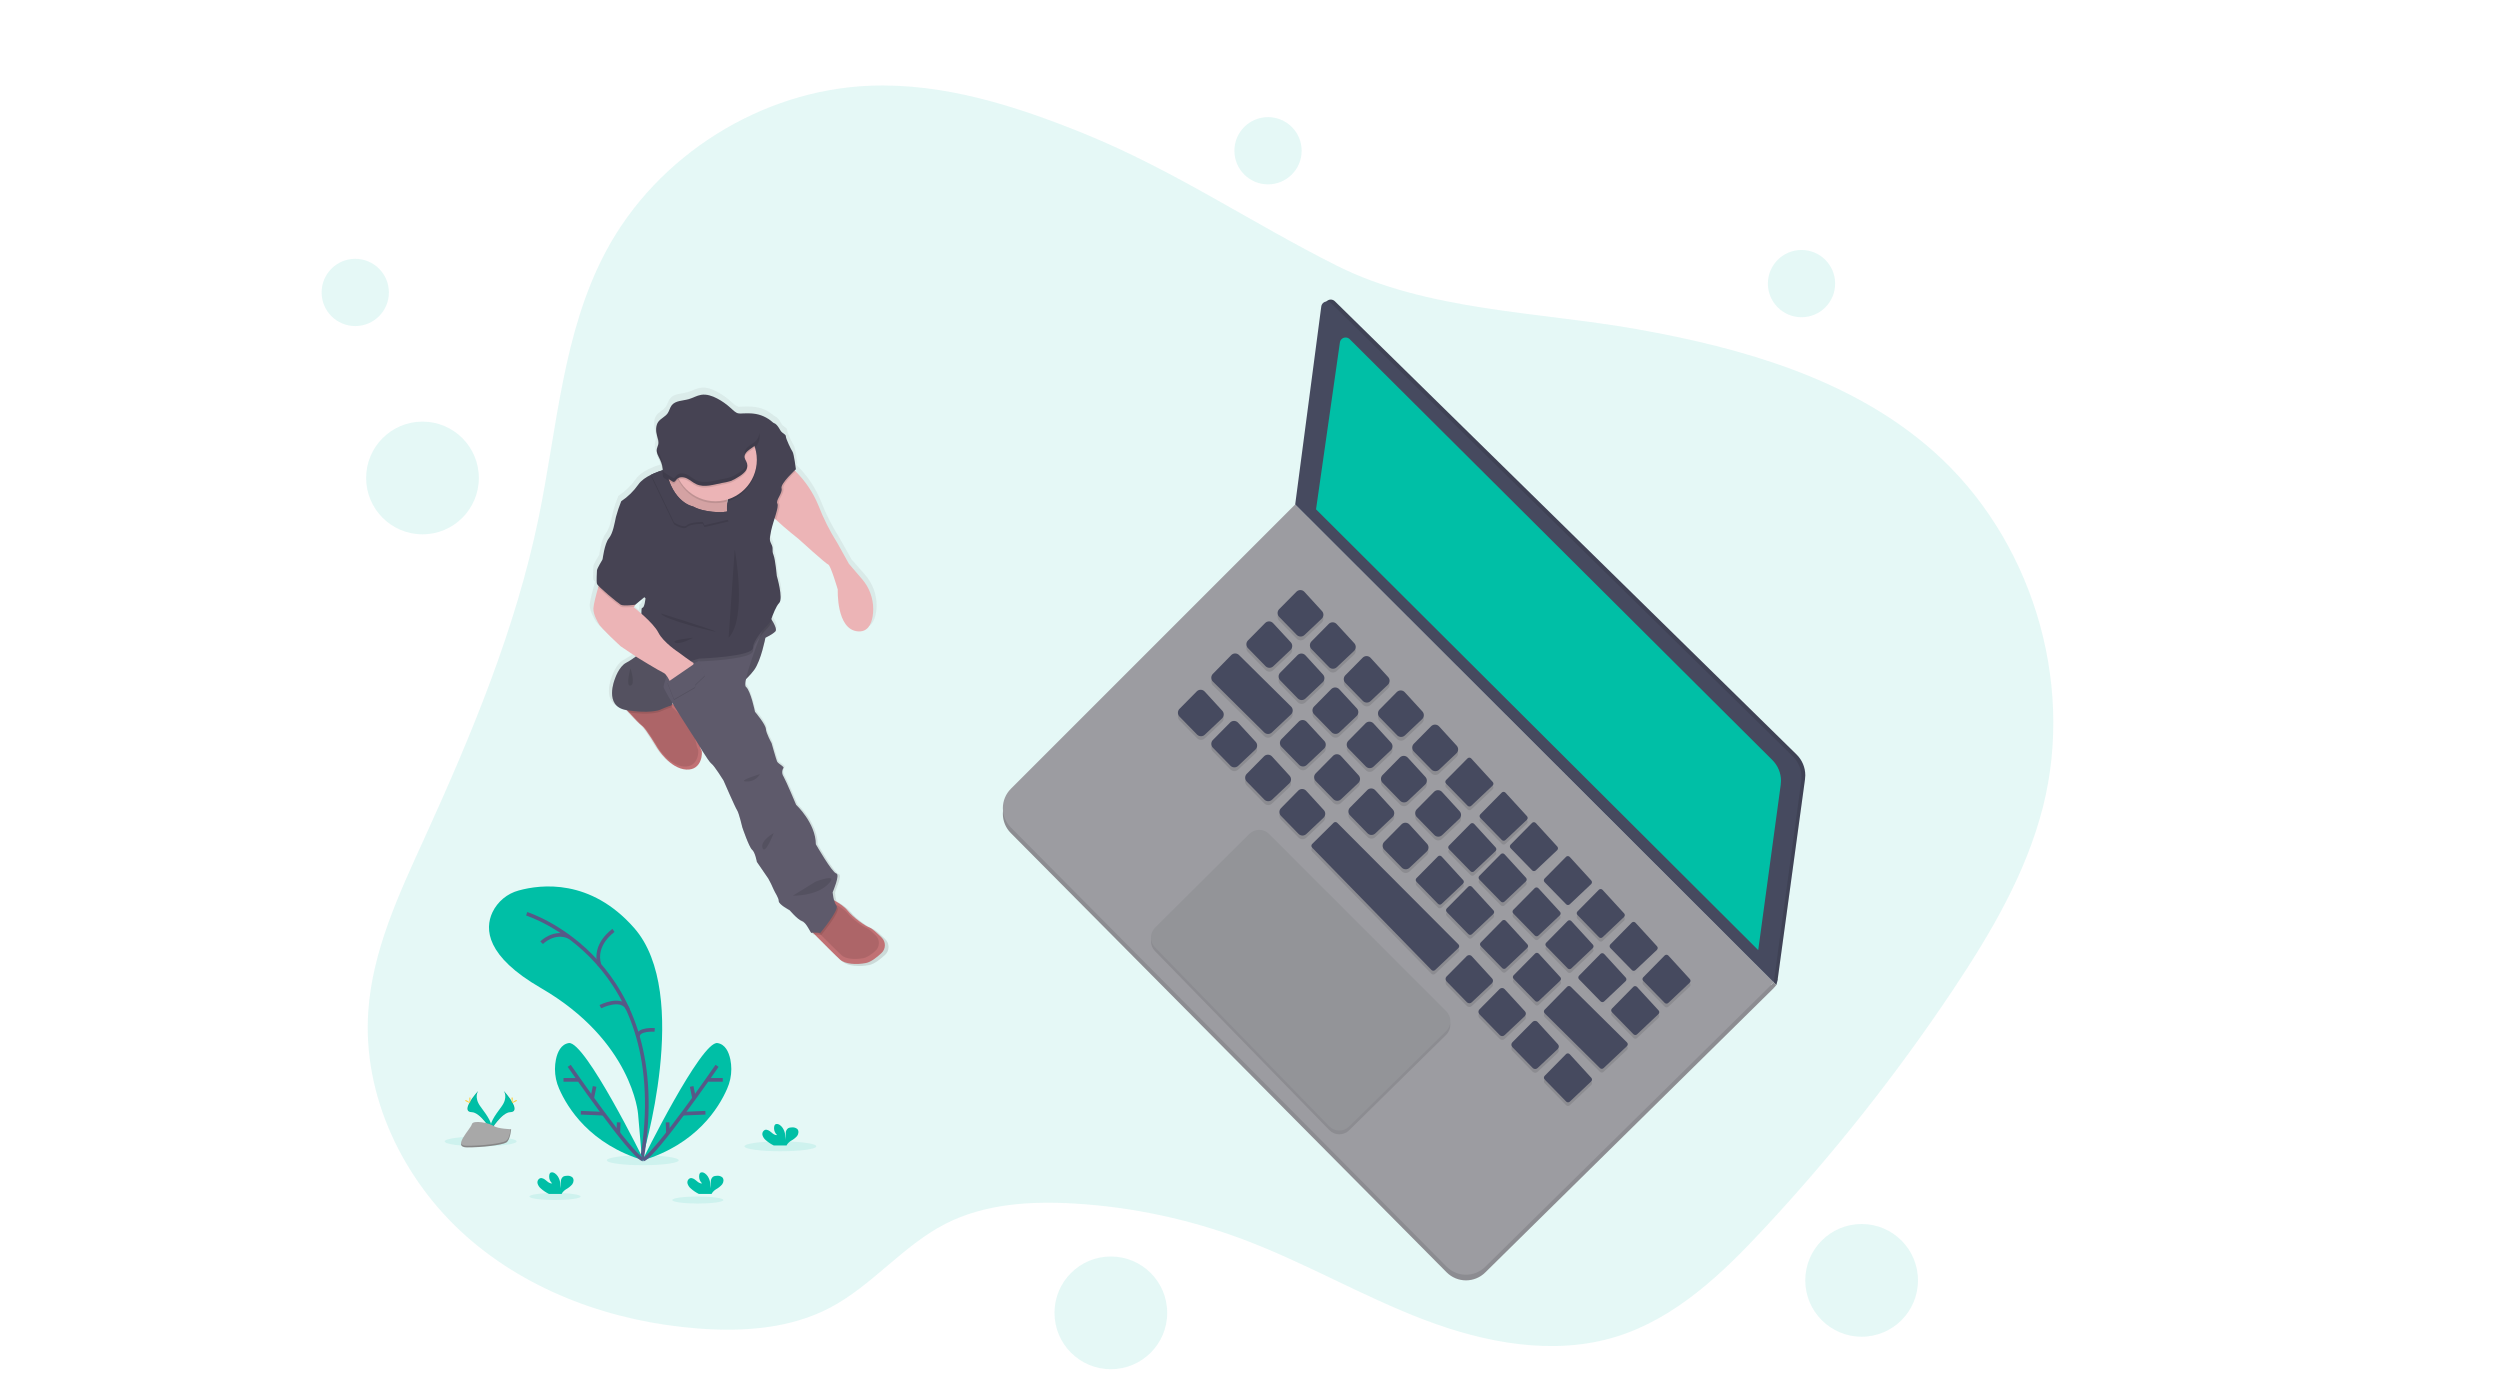 <?xml version="1.0" encoding="UTF-8"?>
<!DOCTYPE svg PUBLIC "-//W3C//DTD SVG 1.1//EN" "http://www.w3.org/Graphics/SVG/1.1/DTD/svg11.dtd">
<!-- Creator: CorelDRAW 2019 (64-Bit) -->
<svg xmlns="http://www.w3.org/2000/svg" xml:space="preserve" width="7.087in" height="3.937in" version="1.1" style="shape-rendering:geometricPrecision; text-rendering:geometricPrecision; image-rendering:optimizeQuality; fill-rule:evenodd; clip-rule:evenodd"
viewBox="0 0 7086.61 3937.01"
 xmlns:xlink="http://www.w3.org/1999/xlink"
 data-name="Layer 1">
 <defs>
  <style type="text/css">
   <![CDATA[
    .str0 {stroke:#565987;stroke-width:10.42;stroke-miterlimit:2.613}
    .fil7 {fill:none}
    .fil6 {fill:#00BFA6}
    .fil12 {fill:#464353}
    .fil1 {fill:#464A5F}
    .fil15 {fill:#5E5A6B}
    .fil5 {fill:#939498}
    .fil3 {fill:#9C9CA1}
    .fil9 {fill:#A8A8A8}
    .fil14 {fill:#C17174}
    .fil13 {fill:#ECB4B6}
    .fil8 {fill:#FFD037}
    .fil4 {fill:black;fill-opacity:0.012}
    .fil2 {fill:black;fill-opacity:0.102}
    .fil0 {fill:#00BFA6;fill-opacity:0.102}
    .fil10 {fill:black;fill-opacity:0.2}
    .fil11 {fill:url(#id0)}
   ]]>
  </style>
  <linearGradient id="id0" gradientUnits="userSpaceOnUse" x1="4593.88" y1="2733.59" x2="4593.88" y2="1098.71">
   <stop offset="0" style="stop-opacity:0.251; stop-color:gray"/>
   <stop offset="0.541" style="stop-opacity:0.122; stop-color:gray"/>
   <stop offset="1" style="stop-opacity:0.102; stop-color:gray"/>
  </linearGradient>
 </defs>
 <g id="Layer_x0020_1">
  <g id="_2917138284768">
   <path class="fil0" d="M3075.05 379.65c-194.27,-78.98 -399.52,-144.91 -609.04,-136.63 -308.07,12.12 -603.53,197.44 -748.57,469.51 -122.92,230.5 -138.08,500.67 -191.01,756.46 -65.31,315.21 -190.22,614.64 -323.67,907.54 -71.66,157.34 -147.29,318.07 -159.02,490.57 -16.35,239.41 98.11,478.01 277.66,637.29 179.56,159.28 417.9,243.32 657.17,261.66 127.33,9.74 260.38,0.7 373.52,-58.57 119.61,-62.67 206.88,-175.98 326.97,-237.77 111.33,-57.3 241.56,-65.36 366.56,-57.87 163.46,9.68 325.28,44.37 478.48,101.72 174.7,65.62 337.16,160.6 511.46,227.15 174.31,66.55 369.06,103.61 547.25,48.13 167.21,-52.14 299.69,-178.76 418.69,-307.01 195.35,-209.85 375.05,-436.76 534.41,-675.48 107.58,-161.13 207.72,-331.16 255.31,-519 90.92,-359.1 -34.24,-764.26 -311.86,-1009.26 -230.2,-203.46 -538.89,-291.6 -841.05,-345.28 -275.54,-48.79 -594.15,-51.83 -847.78,-179.02 -241.87,-121.29 -461.97,-271 -715.47,-374.13z"/>
   <polygon class="fil1" points="5028.04,2784.92 5035.4,2792.32 5038.7,2779.58 5035.18,2767.02 5026.1,2767.02 "/>
   <polygon class="fil2" points="5028.04,2784.92 5035.4,2792.32 5038.7,2779.58 5035.18,2767.02 5026.1,2767.02 "/>
   <polygon class="fil3" points="5028.04,2784.92 5035.18,2792.54 5028.04,2800.91 5020.37,2798.05 5018.48,2794.35 "/>
   <polygon class="fil2" points="5028.04,2784.92 5035.18,2792.54 5028.04,2800.91 5020.37,2798.05 5018.48,2794.35 "/>
   <path class="fil3" d="M3671.4 1446.08l-806 806c-14.52,14.51 -22.69,34.24 -22.69,54.78 0,20.43 8.08,40.06 22.46,54.56l1235.44 1245.27c14.54,14.64 34.34,22.89 54.98,22.89 20.36,0 39.92,-8.02 54.41,-22.31l818.03 -806.31 -1356.64 -1354.88z"/>
   <path class="fil2" d="M3671.4 1446.08l-806 806c-14.52,14.51 -22.69,34.24 -22.69,54.78 0,20.43 8.08,40.06 22.46,54.56l1235.44 1245.27c14.54,14.64 34.34,22.89 54.98,22.89 20.36,0 39.92,-8.02 54.41,-22.31l818.03 -806.31 -1356.64 -1354.88z"/>
   <path class="fil3" d="M3671.4 1430.08l-806 806c-14.52,14.51 -22.69,34.24 -22.69,54.78 0,20.43 8.08,40.06 22.46,54.56l1235.44 1245.23c14.54,14.65 34.35,22.91 55,22.91 20.35,0 39.89,-8.02 54.38,-22.3l818.03 -806.53 -1356.64 -1354.65z"/>
   <path class="fil1" d="M3756.02 863.53l-73.95 561.22 1356.64 1354.83 77.92 -570.48c0.51,-3.72 0.77,-7.52 0.77,-11.29 0,-22.16 -8.92,-43.41 -24.75,-58.92l-1308.96 -1284.98c-3.06,-2.96 -7.16,-4.63 -11.43,-4.63 -8.22,0 -15.17,6.09 -16.26,14.24l0 0z"/>
   <path class="fil2" d="M3756.02 863.53l-73.95 561.22 1356.64 1354.83 77.92 -570.48c0.51,-3.72 0.77,-7.52 0.77,-11.29 0,-22.16 -8.92,-43.41 -24.75,-58.92l-1308.96 -1284.98c-3.06,-2.96 -7.16,-4.63 -11.43,-4.63 -8.22,0 -15.17,6.09 -16.26,14.24l0 0z"/>
   <path class="fil1" d="M3745.35 868.86l-73.95 561.22 1356.64 1354.83 77.92 -570.48c0.51,-3.73 0.78,-7.52 0.78,-11.29 0,-22.16 -8.93,-43.41 -24.75,-58.92l-1308.96 -1284.98c-3.06,-2.97 -7.16,-4.63 -11.43,-4.63 -8.22,0 -15.17,6.09 -16.25,14.24l0 0z"/>
   <g>
    <path class="fil2" d="M3675.01 1687.99l-49.06 49.5c-2.93,2.92 -4.57,6.89 -4.57,11.02 0,4.13 1.65,8.1 4.57,11.02l49.71 50.99c2.94,3.05 7,4.78 11.24,4.78 4.02,0 7.9,-1.56 10.8,-4.34l48.83 -46.1c3.11,-2.94 4.88,-7.04 4.88,-11.31 0,-3.89 -1.46,-7.64 -4.08,-10.5l-49.71 -54.39c-2.95,-3.31 -7.18,-5.21 -11.62,-5.21 -4.12,0 -8.08,1.64 -10.99,4.55l0 -0z"/>
    <path class="fil2" d="M3766.42 1779.44l-48.87 49.45c-2.86,2.91 -4.47,6.83 -4.47,10.91 0,4.08 1.61,8 4.46,10.91l49.71 50.99c2.93,3.06 7,4.8 11.24,4.8 4.02,0 7.9,-1.56 10.8,-4.36l48.83 -46.06c3.15,-2.96 4.95,-7.09 4.95,-11.42 0,-3.93 -1.48,-7.73 -4.15,-10.62l-49.89 -54.26c-2.94,-3.22 -7.11,-5.05 -11.47,-5.05 -4.19,0 -8.21,1.69 -11.14,4.7l0 0z"/>
    <path class="fil2" d="M3862.41 1875.39l-48.87 49.5c-2.85,2.91 -4.45,6.83 -4.45,10.91 0,4.07 1.6,7.99 4.45,10.91l49.76 50.99c2.94,3.06 7,4.78 11.24,4.78 4.02,0 7.89,-1.56 10.8,-4.34l48.83 -46.1c3.11,-2.94 4.87,-7.03 4.87,-11.31 0,-3.89 -1.46,-7.64 -4.08,-10.5l-49.72 -54.39c-2.95,-3.31 -7.18,-5.21 -11.62,-5.21 -4.23,0 -8.28,1.72 -11.21,4.77z"/>
    <path class="fil2" d="M3959.46 1972.48l-48.83 49.71c-2.85,2.91 -4.44,6.83 -4.44,10.91 0,4.07 1.59,8 4.44,10.91l49.76 50.99c2.94,3.05 7,4.78 11.24,4.78 4.02,0 7.9,-1.56 10.8,-4.34l48.79 -46.1c3.13,-2.93 4.92,-7.04 4.92,-11.33 0,-3.88 -1.46,-7.62 -4.08,-10.48l-49.98 -54.61c-2.95,-3.23 -7.13,-5.07 -11.51,-5.07 -4.17,0 -8.17,1.67 -11.09,4.63l0 0z"/>
    <path class="fil2" d="M4056.55 2069.57l-48.83 49.58c-2.91,2.92 -4.56,6.89 -4.56,11.01 0,4.13 1.64,8.1 4.56,11.02l49.76 50.99c2.94,3.05 7,4.78 11.24,4.78 4.02,0 7.9,-1.56 10.8,-4.34l48.79 -46.1c3.13,-2.93 4.92,-7.04 4.92,-11.33 0,-3.88 -1.46,-7.63 -4.08,-10.48l-49.71 -54.39c-2.96,-3.41 -7.27,-5.38 -11.78,-5.38 -4.17,0 -8.16,1.67 -11.09,4.63l0 0z"/>
    <path class="fil2" d="M4159.76 2160.45l-60.69 61.48c-1.33,1.36 -2.08,3.2 -2.08,5.11 0,1.91 0.75,3.74 2.08,5.11l61.13 62.63c1.37,1.34 3.2,2.09 5.11,2.09 1.91,0 3.74,-0.75 5.11,-2.08l60.69 -57.3c1.46,-1.37 2.28,-3.29 2.28,-5.29 0,-1.83 -0.69,-3.59 -1.93,-4.93l-61.09 -66.81c-1.38,-1.46 -3.3,-2.28 -5.31,-2.28 -2.01,0 -3.93,0.83 -5.31,2.28l0 0z"/>
    <path class="fil2" d="M4256.86 2257.54l-60.69 61.7c-1.33,1.36 -2.08,3.19 -2.08,5.09 0,1.91 0.74,3.73 2.08,5.09l61.13 62.67c1.37,1.33 3.2,2.08 5.11,2.08 1.91,0 3.74,-0.75 5.11,-2.08l60.69 -57.3c1.46,-1.37 2.28,-3.29 2.28,-5.29 0,-1.83 -0.69,-3.59 -1.93,-4.93l-61.09 -66.81c-1.39,-1.52 -3.35,-2.39 -5.41,-2.39 -1.96,0 -3.83,0.78 -5.2,2.17l0 0z"/>
    <path class="fil4" d="M4342.8 2343.48l-60.69 61.7c-1.33,1.35 -2.08,3.18 -2.08,5.09 0,1.9 0.74,3.73 2.08,5.09l61.13 62.67c1.37,1.33 3.2,2.08 5.11,2.08 1.91,0 3.75,-0.75 5.11,-2.08l60.69 -57.29c1.46,-1.37 2.28,-3.29 2.28,-5.29 0,-1.83 -0.69,-3.59 -1.93,-4.94l-61.13 -66.59c-1.39,-1.58 -3.4,-2.49 -5.5,-2.49 -1.89,0 -3.71,0.74 -5.08,2.05l0 0z"/>
    <path class="fil4" d="M4439.06 2439.74l-60.69 61.44c-1.35,1.35 -2.1,3.2 -2.1,5.11 0,1.91 0.76,3.75 2.1,5.11l61.13 62.63c1.36,1.34 3.2,2.1 5.11,2.1 1.91,0 3.75,-0.76 5.11,-2.1l60.69 -57.3c1.44,-1.38 2.26,-3.3 2.26,-5.29 0,-1.83 -0.68,-3.59 -1.91,-4.93l-61.09 -66.81c-1.38,-1.44 -3.29,-2.26 -5.29,-2.26 -2.02,0 -3.95,0.83 -5.33,2.3l0 0z"/>
    <path class="fil2" d="M4532.27 2532.95l-60.69 61.44c-1.35,1.36 -2.1,3.2 -2.1,5.11 0,1.91 0.76,3.75 2.1,5.11l61.13 62.67c1.37,1.33 3.2,2.08 5.11,2.08 1.91,0 3.74,-0.75 5.11,-2.08l60.69 -57.3c1.44,-1.38 2.26,-3.3 2.26,-5.29 0,-1.83 -0.68,-3.59 -1.91,-4.93l-61.31 -66.59c-1.38,-1.46 -3.3,-2.29 -5.31,-2.29 -1.9,0 -3.73,0.74 -5.09,2.06l0 0z"/>
    <path class="fil4" d="M4625.48 2625.99l-60.78 61.7c-1.33,1.35 -2.08,3.19 -2.08,5.09 0,1.91 0.74,3.73 2.08,5.09l61.13 62.67c1.37,1.33 3.2,2.08 5.11,2.08 1.91,0 3.74,-0.75 5.11,-2.08l60.69 -57.3c1.46,-1.37 2.28,-3.29 2.28,-5.29 0,-1.83 -0.69,-3.59 -1.93,-4.94l-61.09 -66.81c-1.39,-1.5 -3.33,-2.35 -5.37,-2.35 -1.93,0 -3.79,0.76 -5.16,2.13l0 0z"/>
    <path class="fil2" d="M4718.69 2719.38l-60.69 61.48c-1.34,1.36 -2.09,3.2 -2.09,5.11 0,1.91 0.75,3.74 2.08,5.11l60.95 62.63c1.38,1.4 3.26,2.19 5.22,2.19 1.86,0 3.65,-0.7 5,-1.98l60.69 -57.3c1.46,-1.37 2.28,-3.28 2.28,-5.29 0,-1.83 -0.69,-3.59 -1.93,-4.94l-61.08 -66.81c-1.38,-1.47 -3.31,-2.31 -5.33,-2.31 -1.91,0 -3.75,0.75 -5.11,2.09l0 0z"/>
    <path class="fil2" d="M3586.29 1776.76l-48.83 49.45c-2.93,2.92 -4.57,6.89 -4.57,11.02 0,4.13 1.65,8.1 4.57,11.02l49.76 50.99c2.93,3.06 7,4.8 11.24,4.8 4.02,0 7.9,-1.56 10.8,-4.36l48.79 -46.06c3.19,-2.95 4.99,-7.1 4.99,-11.44 0,-3.93 -1.48,-7.72 -4.15,-10.6l-50.02 -54.43c-2.95,-3.2 -7.11,-5.03 -11.47,-5.03 -4.17,0 -8.17,1.67 -11.09,4.63l0 0z"/>
    <path class="fil2" d="M3392.37 1970.63l-48.88 49.45c-2.91,2.92 -4.56,6.89 -4.56,11.02 0,4.13 1.64,8.1 4.56,11.02l49.72 50.59c2.92,3.01 6.95,4.71 11.15,4.71 3.96,0 7.78,-1.52 10.66,-4.23l48.83 -46.1c3.12,-2.93 4.89,-7.02 4.89,-11.31 0,-3.89 -1.47,-7.65 -4.1,-10.51l-49.71 -54.21c-2.95,-3.23 -7.12,-5.07 -11.5,-5.07 -4.16,0 -8.15,1.67 -11.07,4.63l0 0z"/>
    <path class="fil2" d="M3677.7 1868.16l-48.88 49.45c-2.93,2.92 -4.57,6.89 -4.57,11.02 0,4.13 1.65,8.1 4.57,11.02l49.71 50.99c2.94,3.07 7.01,4.8 11.26,4.8 4.02,0 7.87,-1.54 10.78,-4.32l48.79 -46.32c3.15,-2.96 4.95,-7.09 4.95,-11.42 0,-3.93 -1.48,-7.73 -4.16,-10.62l-49.71 -54.34c-2.94,-3.24 -7.12,-5.09 -11.5,-5.09 -4.25,0 -8.32,1.75 -11.25,4.83l0 0z"/>
    <path class="fil2" d="M3773.65 1964.15l-48.83 49.45c-2.86,2.91 -4.46,6.83 -4.46,10.91 0,4.08 1.61,8 4.46,10.91l49.76 50.99c2.93,3.06 6.99,4.8 11.24,4.8 4.03,0 7.9,-1.56 10.8,-4.35l48.79 -46.06c3.18,-2.95 4.99,-7.09 4.99,-11.44 0,-3.93 -1.48,-7.72 -4.15,-10.6l-49.72 -54.39c-2.96,-3.24 -7.15,-5.1 -11.54,-5.1 -4.29,0 -8.39,1.76 -11.34,4.88l0 0z"/>
    <path class="fil2" d="M3870.74 2061.2l-48.83 49.49c-2.86,2.91 -4.46,6.83 -4.46,10.91 0,4.08 1.6,8 4.46,10.91l49.76 50.99c2.92,3.01 6.94,4.7 11.13,4.7 3.98,0 7.81,-1.53 10.69,-4.27l48.83 -46.06c3.18,-2.95 4.99,-7.09 4.99,-11.44 0,-3.93 -1.48,-7.72 -4.15,-10.6l-49.8 -53.98c-2.96,-3.29 -7.19,-5.17 -11.62,-5.17 -4.11,0 -8.06,1.62 -10.99,4.51l0 0z"/>
    <path class="fil2" d="M3486.91 2058.95l-48.88 49.45c-2.86,2.91 -4.46,6.83 -4.46,10.91 0,4.08 1.61,8 4.46,10.91l49.72 50.99c2.93,3.06 6.99,4.8 11.24,4.8 4.02,0 7.9,-1.56 10.8,-4.36l48.83 -46.06c3.15,-2.96 4.95,-7.09 4.95,-11.42 0,-3.93 -1.48,-7.73 -4.15,-10.62l-49.72 -54.34c-2.94,-3.25 -7.13,-5.11 -11.51,-5.11 -4.26,0 -8.34,1.76 -11.27,4.85l0 0z"/>
    <path class="fil2" d="M3582.85 2154.9l-48.83 49.5c-2.93,2.91 -4.58,6.88 -4.58,11.01 0,4.13 1.65,8.1 4.57,11.02l49.76 50.99c2.93,3.06 7,4.8 11.24,4.8 4.03,0 7.9,-1.56 10.8,-4.36l48.79 -46.06c3.18,-2.95 4.99,-7.1 4.99,-11.44 0,-3.93 -1.48,-7.72 -4.15,-10.6l-49.71 -54.39c-2.96,-3.33 -7.21,-5.24 -11.66,-5.24 -4.23,0 -8.27,1.72 -11.21,4.76l0 0z"/>
    <path class="fil2" d="M3679.95 2251.99l-48.83 49.5c-2.86,2.91 -4.46,6.83 -4.46,10.91 0,4.08 1.61,8 4.46,10.91l49.76 50.99c2.94,3.05 7,4.78 11.24,4.78 4.02,0 7.9,-1.56 10.8,-4.34l48.79 -46.1c3.13,-2.93 4.92,-7.04 4.92,-11.33 0,-3.88 -1.46,-7.63 -4.08,-10.48l-49.72 -54.39c-2.96,-3.31 -7.2,-5.22 -11.64,-5.22 -4.24,0 -8.29,1.72 -11.23,4.78l0 0z"/>
    <path class="fil2" d="M3967.83 2158.29l-48.83 49.5c-2.86,2.9 -4.46,6.82 -4.46,10.9 0,4.08 1.61,8 4.46,10.91l49.76 50.99c2.93,3.06 6.99,4.8 11.24,4.8 4.02,0 7.9,-1.56 10.8,-4.36l48.83 -46.06c3.18,-2.94 4.98,-7.08 4.98,-11.41 0,-3.94 -1.5,-7.74 -4.19,-10.63l-50.02 -54.11c-2.95,-3.26 -7.14,-5.12 -11.53,-5.12 -4.14,0 -8.11,1.65 -11.04,4.59l0 0z"/>
    <path class="fil2" d="M4064.92 2255.39l-48.88 49.49c-2.86,2.91 -4.46,6.83 -4.46,10.91 0,4.08 1.61,8 4.46,10.91l49.76 50.99c2.93,3.07 6.99,4.8 11.24,4.8 4.03,0 7.9,-1.56 10.8,-4.35l48.83 -46.1c3.12,-2.93 4.89,-7.03 4.89,-11.31 0,-3.89 -1.46,-7.65 -4.1,-10.51l-49.97 -54.43c-2.94,-3.21 -7.11,-5.05 -11.47,-5.05 -4.17,0 -8.17,1.68 -11.09,4.65l0 0z"/>
    <path class="fil2" d="M4168.05 2346.26l-60.69 61.7c-1.34,1.35 -2.1,3.19 -2.1,5.11 0,1.91 0.76,3.75 2.1,5.11l61.17 62.37c1.36,1.34 3.2,2.1 5.11,2.1 1.91,0 3.75,-0.76 5.11,-2.1l60.69 -57.29c1.44,-1.38 2.26,-3.3 2.26,-5.3 0,-1.82 -0.69,-3.59 -1.91,-4.93l-61.08 -66.81c-1.38,-1.45 -3.3,-2.28 -5.31,-2.28 -2.03,0 -3.97,0.85 -5.35,2.33l0 0z"/>
    <path class="fil2" d="M4254.08 2432.07l-60.69 61.7c-1.35,1.36 -2.1,3.2 -2.1,5.11 0,1.91 0.76,3.75 2.1,5.11l61.13 62.63c1.36,1.34 3.2,2.1 5.11,2.1 1.91,0 3.75,-0.76 5.11,-2.1l60.69 -57.3c1.44,-1.38 2.26,-3.29 2.26,-5.29 0,-1.82 -0.68,-3.58 -1.91,-4.93l-61.08 -66.81c-1.39,-1.52 -3.35,-2.39 -5.41,-2.39 -1.96,0 -3.83,0.78 -5.21,2.17l0 0z"/>
    <path class="fil2" d="M4350.33 2528.46l-60.73 61.7c-1.33,1.35 -2.08,3.18 -2.08,5.09 0,1.9 0.74,3.73 2.08,5.09l61.08 62.67c1.37,1.33 3.2,2.08 5.11,2.08 1.91,0 3.75,-0.75 5.11,-2.08l60.69 -57.3c1.47,-1.37 2.31,-3.3 2.31,-5.31 0,-1.82 -0.68,-3.57 -1.91,-4.91l-61.08 -66.81c-1.39,-1.51 -3.35,-2.37 -5.4,-2.37 -1.94,0 -3.81,0.78 -5.18,2.15l0 0z"/>
    <path class="fil2" d="M4443.55 2621.58l-60.69 61.7c-1.35,1.36 -2.1,3.2 -2.1,5.11 0,1.91 0.76,3.75 2.1,5.11l61.09 62.63c1.37,1.34 3.22,2.09 5.13,2.09 1.92,0 3.76,-0.75 5.14,-2.09l60.64 -57.3c1.47,-1.37 2.31,-3.3 2.31,-5.31 0,-1.82 -0.68,-3.57 -1.91,-4.91l-61.09 -66.81c-1.39,-1.52 -3.35,-2.39 -5.41,-2.39 -1.96,0 -3.83,0.78 -5.21,2.17l0 0z"/>
    <path class="fil2" d="M3681.4 2056.4l-48.88 49.54c-2.86,2.91 -4.46,6.83 -4.46,10.91 0,4.08 1.61,8 4.46,10.91l49.76 50.99c2.93,3.07 6.99,4.81 11.24,4.81 4.03,0 7.91,-1.57 10.8,-4.38l48.83 -46.06c3.17,-2.94 4.97,-7.09 4.97,-11.41 0,-3.94 -1.49,-7.74 -4.17,-10.62l-49.98 -54.25c-2.94,-3.24 -7.11,-5.09 -11.49,-5.09 -4.17,0 -8.16,1.68 -11.07,4.65z"/>
    <path class="fil2" d="M3778.49 2153.49l-48.87 49.41c-2.86,2.91 -4.47,6.83 -4.47,10.91 0,4.08 1.61,8 4.47,10.91l49.76 50.99c2.93,3.07 6.99,4.81 11.24,4.81 4.03,0 7.91,-1.57 10.8,-4.38l48.83 -46.06c3.15,-2.95 4.95,-7.09 4.95,-11.42 0,-3.93 -1.48,-7.73 -4.16,-10.62l-49.71 -54.34c-2.94,-3.25 -7.13,-5.12 -11.52,-5.12 -4.28,0 -8.38,1.78 -11.31,4.9l-0 0z"/>
    <path class="fil2" d="M3875.59 2250.58l-48.88 49.28c-2.86,2.91 -4.46,6.83 -4.46,10.91 0,4.08 1.61,8 4.46,10.91l49.71 50.99c2.93,3.06 7,4.8 11.24,4.8 4.02,0 7.9,-1.56 10.8,-4.35l48.83 -46.06c3.15,-2.96 4.95,-7.09 4.95,-11.42 0,-3.93 -1.48,-7.73 -4.16,-10.62l-49.71 -54.39c-2.94,-3.18 -7.08,-4.98 -11.41,-4.98 -4.31,0 -8.43,1.79 -11.37,4.94l0 0z"/>
    <path class="fil2" d="M3972.68 2347.67l-48.87 49.45c-2.86,2.9 -4.47,6.82 -4.47,10.91 0,4.08 1.61,8 4.46,10.91l49.71 50.99c2.93,3.06 7,4.8 11.24,4.8 4.02,0 7.9,-1.56 10.8,-4.36l48.83 -46.06c3.15,-2.96 4.95,-7.09 4.95,-11.42 0,-3.93 -1.48,-7.73 -4.15,-10.62l-49.71 -54.39c-2.95,-3.23 -7.13,-5.07 -11.5,-5.07 -4.27,0 -8.35,1.76 -11.29,4.86l0 0z"/>
    <path class="fil2" d="M4075.89 2438.55l-60.73 61.44c-1.33,1.36 -2.08,3.2 -2.08,5.11 0,1.91 0.75,3.74 2.08,5.11l61.09 62.63c1.36,1.35 3.2,2.1 5.11,2.1 1.91,0 3.75,-0.76 5.11,-2.1l60.69 -57.3c1.47,-1.37 2.31,-3.3 2.31,-5.31 0,-1.82 -0.68,-3.57 -1.91,-4.91l-61.08 -66.85c-1.37,-1.43 -3.27,-2.24 -5.25,-2.24 -2.02,0 -3.96,0.84 -5.33,2.33l0 0z"/>
    <path class="fil2" d="M4161.84 2524.63l-60.74 61.44c-1.33,1.36 -2.08,3.2 -2.08,5.11 0,1.91 0.74,3.75 2.08,5.11l61.09 62.63c1.36,1.35 3.2,2.1 5.11,2.1 1.91,0 3.75,-0.76 5.11,-2.1l60.69 -57.3c1.47,-1.37 2.31,-3.3 2.31,-5.31 0,-1.82 -0.68,-3.57 -1.91,-4.91l-61.04 -66.76c-1.37,-1.48 -3.3,-2.31 -5.31,-2.31 -2.01,0 -3.93,0.83 -5.31,2.31l0 0z"/>
    <path class="fil2" d="M4258.05 2620.7l-60.69 61.7c-1.33,1.36 -2.08,3.2 -2.08,5.11 0,1.91 0.75,3.75 2.08,5.11l61.08 62.63c1.37,1.41 3.26,2.21 5.22,2.21 1.86,0 3.65,-0.71 5,-1.99l60.69 -57.3c1.47,-1.37 2.3,-3.3 2.3,-5.31 0,-1.82 -0.68,-3.57 -1.91,-4.91l-61.13 -66.81c-1.39,-1.58 -3.39,-2.49 -5.5,-2.49 -1.89,0 -3.72,0.74 -5.08,2.05l0 0z"/>
    <path class="fil2" d="M4351.3 2714.14l-60.73 61.26c-1.34,1.36 -2.09,3.2 -2.09,5.11 0,1.91 0.75,3.74 2.08,5.11l61.09 62.63c1.37,1.41 3.25,2.21 5.22,2.21 1.86,0 3.65,-0.71 5,-1.99l60.69 -57.29c1.47,-1.37 2.31,-3.3 2.31,-5.31 0,-1.82 -0.68,-3.57 -1.91,-4.91l-61 -66.81c-1.37,-1.5 -3.31,-2.35 -5.33,-2.35 -2.03,0 -3.96,0.85 -5.33,2.35l0 0z"/>
    <path class="fil4" d="M4536.76 2714.89l-60.69 61.7c-1.35,1.35 -2.1,3.19 -2.1,5.11 0,1.91 0.76,3.75 2.1,5.11l61.13 62.63c1.37,1.41 3.26,2.21 5.22,2.21 1.86,0 3.65,-0.72 5,-1.99l60.69 -57.3c1.44,-1.38 2.26,-3.3 2.26,-5.29 0,-1.83 -0.68,-3.59 -1.91,-4.93l-61.09 -66.81c-1.39,-1.59 -3.4,-2.52 -5.52,-2.52 -1.91,0 -3.74,0.75 -5.1,2.07l0 0z"/>
    <path class="fil2" d="M4629.98 2808.14l-60.87 61.44c-1.34,1.36 -2.1,3.2 -2.1,5.11 0,1.91 0.76,3.75 2.1,5.11l61.26 62.63c1.37,1.41 3.25,2.21 5.22,2.21 1.86,0 3.65,-0.71 5,-1.99l60.69 -57.3c1.44,-1.38 2.26,-3.3 2.26,-5.29 0,-1.83 -0.68,-3.59 -1.91,-4.93l-61.09 -66.81c-1.37,-1.51 -3.33,-2.37 -5.37,-2.37 -1.96,0 -3.84,0.79 -5.2,2.19l0 0z"/>
    <path class="fil2" d="M4157.74 2721.06l-57.3 57.87c-1.79,1.83 -2.8,4.29 -2.8,6.85 0,2.56 1.01,5.03 2.8,6.85l57.69 59.15c1.84,1.88 4.36,2.94 6.99,2.94 2.5,0 4.91,-0.96 6.72,-2.67l57.29 -53.9c1.92,-1.85 3,-4.4 3,-7.07 0,-2.36 -0.85,-4.64 -2.38,-6.42l-57.69 -63.11c-1.86,-2.13 -4.56,-3.35 -7.39,-3.35 -2.6,0 -5.09,1.03 -6.94,2.86l0 0z"/>
    <path class="fil2" d="M4250.95 2814.27l-57.3 57.87c-1.8,1.82 -2.8,4.29 -2.8,6.85 0,2.56 1.01,5.03 2.8,6.85l57.69 59.15c1.84,1.88 4.36,2.94 6.99,2.94 2.5,0 4.91,-0.96 6.72,-2.67l57.3 -53.9c1.96,-1.85 3.07,-4.42 3.07,-7.12 0,-2.44 -0.91,-4.79 -2.55,-6.59l-57.87 -63.11c-1.86,-1.98 -4.45,-3.1 -7.16,-3.1 -2.58,0 -5.06,1.02 -6.9,2.83l0 0z"/>
    <path class="fil2" d="M4344.34 2907.48l-57.3 57.87c-1.8,1.82 -2.8,4.29 -2.8,6.85 0,2.56 1.01,5.02 2.8,6.85l57.69 59.14c1.84,1.89 4.37,2.96 7.01,2.96 2.48,0 4.88,-0.95 6.7,-2.65l57.29 -53.94c1.97,-1.84 3.09,-4.42 3.09,-7.12 0,-2.44 -0.92,-4.79 -2.56,-6.58l-57.69 -63.07c-1.85,-2.06 -4.49,-3.25 -7.26,-3.25 -2.63,0 -5.14,1.06 -6.98,2.94l0 0z"/>
    <path class="fil2" d="M4439.23 2998.84l-60.69 61.48c-1.34,1.37 -2.09,3.2 -2.09,5.11 0,1.91 0.75,3.74 2.08,5.11l61.13 62.63c1.36,1.35 3.2,2.1 5.11,2.1 1.91,0 3.75,-0.76 5.11,-2.1l60.69 -57.3c1.46,-1.37 2.28,-3.29 2.28,-5.29 0,-1.83 -0.69,-3.59 -1.93,-4.94l-61.08 -66.81c-1.38,-1.46 -3.3,-2.29 -5.31,-2.29 -2.01,0 -3.93,0.83 -5.31,2.29l0 0z"/>
    <path class="fil2" d="M3490.21 1867.68l-52.09 53.15c-2.93,2.91 -4.57,6.88 -4.57,11.02 0,4.13 1.65,8.1 4.57,11.02l145.44 143.98c2.92,2.88 6.86,4.49 10.96,4.49 3.97,0 7.79,-1.52 10.68,-4.23l54.3 -51.08c3.13,-2.94 4.91,-7.06 4.91,-11.36 0,-4.15 -1.66,-8.14 -4.61,-11.07l-147.64 -146.06c-2.91,-2.87 -6.83,-4.47 -10.91,-4.47 -4.15,0 -8.12,1.66 -11.04,4.6l0 0z"/>
    <path class="fil2" d="M4442.23 2807.92l-63.69 64.88c-1.34,1.37 -2.09,3.23 -2.09,5.15 0,1.93 0.75,3.78 2.09,5.16l156.94 155.35c1.35,1.32 3.17,2.06 5.07,2.06 1.89,0 3.71,-0.74 5.07,-2.06l66.37 -62.45c1.43,-1.37 2.24,-3.26 2.24,-5.24 0,-1.98 -0.81,-3.87 -2.24,-5.24l-159.67 -157.96c-1.34,-1.19 -3.07,-1.85 -4.86,-1.85 -1.97,0 -3.85,0.79 -5.23,2.2l0 0z"/>
    <path class="fil2" d="M3780.21 2343.13l-60.78 60.2c-1.37,1.35 -2.14,3.2 -2.14,5.13 0,1.93 0.77,3.78 2.14,5.13l338.43 346.9c1.36,1.33 3.2,2.08 5.11,2.08 1.91,0 3.75,-0.75 5.11,-2.08l66.11 -62.36c1.42,-1.37 2.21,-3.25 2.21,-5.22 0,-1.97 -0.8,-3.85 -2.21,-5.22l-343.76 -344.69c-1.36,-1.29 -3.17,-2.02 -5.05,-2.02 -1.94,0 -3.81,0.78 -5.18,2.15l0 0z"/>
   </g>
   <path class="fil1" d="M3675.01 1677.33l-49.06 49.58c-2.86,2.91 -4.46,6.83 -4.46,10.91 0,4.08 1.61,8 4.46,10.91l49.72 50.99c2.94,3.05 7,4.78 11.24,4.78 4.02,0 7.9,-1.56 10.8,-4.34l48.83 -46.1c3.11,-2.94 4.88,-7.03 4.88,-11.31 0,-3.89 -1.46,-7.64 -4.08,-10.51l-49.71 -54.39c-2.95,-3.27 -7.15,-5.14 -11.56,-5.14 -4.15,0 -8.13,1.66 -11.05,4.61l0 -0z"/>
   <path class="fil1" d="M3766.42 1768.78l-48.87 49.45c-2.86,2.91 -4.47,6.83 -4.47,10.91 0,4.08 1.61,8 4.46,10.91l49.71 50.99c2.93,3.06 7,4.8 11.24,4.8 4.02,0 7.9,-1.56 10.8,-4.36l48.83 -46.06c3.15,-2.96 4.95,-7.09 4.95,-11.42 0,-3.93 -1.48,-7.73 -4.15,-10.62l-49.89 -54.21c-2.95,-3.23 -7.12,-5.07 -11.5,-5.07 -4.18,0 -8.19,1.69 -11.11,4.68l0 0z"/>
   <path class="fil1" d="M3862.41 1864.72l-48.87 49.5c-2.85,2.91 -4.45,6.83 -4.45,10.91 0,4.07 1.6,7.99 4.45,10.91l49.67 50.91c2.94,3.05 7,4.78 11.24,4.78 4.02,0 7.9,-1.56 10.8,-4.34l48.83 -46.1c3.17,-2.94 4.98,-7.08 4.98,-11.41 0,-3.94 -1.5,-7.74 -4.19,-10.63l-49.71 -54.39c-2.94,-3.19 -7.09,-5 -11.43,-5 -4.28,0 -8.37,1.76 -11.31,4.87z"/>
   <path class="fil1" d="M3959.46 1961.82l-48.83 49.45c-2.91,2.93 -4.54,6.89 -4.54,11.02 0,4.13 1.63,8.09 4.54,11.02l49.76 50.99c2.94,3.05 7,4.78 11.24,4.78 4.02,0 7.9,-1.56 10.8,-4.34l48.79 -46.1c3.13,-2.93 4.92,-7.04 4.92,-11.33 0,-3.88 -1.46,-7.62 -4.08,-10.48l-49.98 -54.56c-2.95,-3.23 -7.13,-5.07 -11.51,-5.07 -4.17,0 -8.17,1.67 -11.09,4.63l0 0z"/>
   <path class="fil1" d="M4056.55 2058.91l-48.83 49.45c-2.91,2.92 -4.56,6.89 -4.56,11.02 0,4.13 1.64,8.1 4.56,11.02l49.76 50.95c2.94,3.06 7.01,4.8 11.26,4.8 4.01,0 7.87,-1.55 10.78,-4.32l48.79 -46.1c3.2,-2.94 5.03,-7.09 5.03,-11.43 0,-3.94 -1.5,-7.73 -4.19,-10.6l-49.71 -54.39c-2.96,-3.3 -7.19,-5.19 -11.62,-5.19 -4.24,0 -8.31,1.74 -11.25,4.8l0 0z"/>
   <path class="fil1" d="M4159.76 2150.01l-60.69 61.26c-1.33,1.35 -2.08,3.18 -2.08,5.09 0,1.91 0.75,3.73 2.08,5.09l61.13 62.67c1.37,1.4 3.26,2.19 5.22,2.19 1.85,0 3.65,-0.7 5,-1.97l60.69 -57.3c1.46,-1.37 2.28,-3.29 2.28,-5.29 0,-1.83 -0.69,-3.59 -1.93,-4.94l-61.13 -66.81c-1.38,-1.45 -3.29,-2.26 -5.29,-2.26 -2,0 -3.91,0.81 -5.29,2.26l0 0z"/>
   <path class="fil1" d="M4256.86 2246.96l-60.69 61.48c-1.33,1.36 -2.08,3.19 -2.08,5.09 0,1.91 0.74,3.73 2.08,5.09l61.13 62.67c1.37,1.33 3.2,2.08 5.11,2.08 1.91,0 3.74,-0.75 5.11,-2.08l60.69 -57.3c1.46,-1.37 2.28,-3.29 2.28,-5.29 0,-1.83 -0.69,-3.59 -1.93,-4.94l-61.13 -66.81c-1.38,-1.44 -3.29,-2.26 -5.29,-2.26 -2,0 -3.91,0.82 -5.29,2.26l0 0z"/>
   <path class="fil1" d="M4342.8 2332.82l-60.69 61.48c-1.33,1.36 -2.08,3.19 -2.08,5.09 0,1.9 0.74,3.73 2.08,5.09l61.09 62.85c1.37,1.33 3.2,2.08 5.11,2.08 1.91,0 3.75,-0.75 5.11,-2.08l60.69 -57.3c1.46,-1.37 2.28,-3.29 2.28,-5.29 0,-1.83 -0.69,-3.59 -1.93,-4.93l-61.08 -66.81c-1.39,-1.5 -3.33,-2.35 -5.37,-2.35 -1.96,0 -3.83,0.78 -5.2,2.17l0 0z"/>
   <path class="fil1" d="M4439.06 2429.07l-60.69 61.44c-1.35,1.35 -2.1,3.19 -2.1,5.11 0,1.91 0.76,3.75 2.1,5.11l61.13 62.63c1.37,1.41 3.26,2.21 5.22,2.21 1.86,0 3.65,-0.72 5,-1.99l60.69 -57.3c1.44,-1.38 2.26,-3.3 2.26,-5.3 0,-1.82 -0.68,-3.58 -1.91,-4.93l-61.09 -66.86c-1.38,-1.5 -3.33,-2.35 -5.37,-2.35 -1.98,0 -3.87,0.8 -5.25,2.22l0 0z"/>
   <path class="fil1" d="M4532.27 2522.29l-60.69 61.44c-1.35,1.36 -2.1,3.2 -2.1,5.11 0,1.91 0.76,3.75 2.1,5.11l61.08 62.89c1.37,1.33 3.2,2.08 5.11,2.08 1.91,0 3.74,-0.75 5.11,-2.08l60.69 -57.3c1.44,-1.38 2.26,-3.29 2.26,-5.29 0,-1.82 -0.68,-3.59 -1.91,-4.93l-61.26 -66.81c-1.38,-1.46 -3.3,-2.28 -5.31,-2.28 -1.9,0 -3.73,0.74 -5.09,2.06l0 0z"/>
   <path class="fil1" d="M4625.48 2615.5l-60.69 61.7c-1.33,1.35 -2.08,3.18 -2.08,5.09 0,1.91 0.75,3.73 2.08,5.09l61.13 62.67c1.37,1.33 3.2,2.08 5.11,2.08 1.91,0 3.75,-0.75 5.11,-2.08l60.69 -57.29c1.46,-1.37 2.29,-3.29 2.29,-5.3 0,-1.83 -0.69,-3.59 -1.93,-4.93l-61.08 -66.81c-1.39,-1.52 -3.35,-2.39 -5.42,-2.39 -1.95,0 -3.83,0.78 -5.2,2.18l0 0z"/>
   <path class="fil1" d="M4718.69 2708.71l-60.69 61.7c-1.34,1.36 -2.09,3.2 -2.09,5.11 0,1.91 0.75,3.75 2.08,5.11l60.95 62.41c1.37,1.33 3.2,2.08 5.11,2.08 1.91,0 3.74,-0.75 5.11,-2.08l60.69 -57.3c1.46,-1.37 2.28,-3.29 2.28,-5.29 0,-1.83 -0.69,-3.59 -1.93,-4.94l-61.08 -66.81c-1.37,-1.4 -3.26,-2.19 -5.22,-2.19 -1.96,0 -3.85,0.79 -5.22,2.19l0 0z"/>
   <path class="fil1" d="M3586.29 1766.09l-48.83 49.45c-2.86,2.91 -4.46,6.83 -4.46,10.91 0,4.08 1.61,8 4.46,10.91l49.76 50.99c2.93,3.06 7,4.8 11.24,4.8 4.02,0 7.9,-1.56 10.8,-4.35l48.79 -46.06c3.19,-2.95 4.99,-7.1 4.99,-11.44 0,-3.93 -1.48,-7.72 -4.15,-10.6l-50.02 -54.12c-2.96,-3.23 -7.14,-5.07 -11.52,-5.07 -4.15,0 -8.13,1.65 -11.05,4.59l0 0z"/>
   <path class="fil1" d="M3392.37 1959.96l-48.88 49.45c-2.91,2.92 -4.56,6.89 -4.56,11.02 0,4.13 1.64,8.1 4.56,11.02l49.76 50.94c2.93,3.01 6.95,4.71 11.15,4.71 3.96,0 7.78,-1.52 10.66,-4.23l48.83 -46.1c3.17,-2.95 4.97,-7.09 4.97,-11.42 0,-3.94 -1.49,-7.74 -4.17,-10.62l-49.76 -54.25c-2.94,-3.27 -7.14,-5.14 -11.54,-5.14 -4.15,0 -8.12,1.66 -11.03,4.61l0 0z"/>
   <path class="fil1" d="M3677.7 1857.5l-48.88 49.45c-2.86,2.91 -4.46,6.83 -4.46,10.91 0,4.08 1.61,8 4.46,10.91l49.71 50.99c2.93,3.06 7,4.8 11.24,4.8 4.02,0 7.9,-1.56 10.8,-4.35l48.79 -46.15c3.15,-2.96 4.95,-7.09 4.95,-11.42 0,-3.94 -1.48,-7.73 -4.16,-10.62l-49.71 -54.34c-2.94,-3.21 -7.1,-5.05 -11.45,-5.05 -4.27,0 -8.36,1.76 -11.29,4.87l0 0z"/>
   <path class="fil1" d="M3773.65 1953.44l-48.83 49.49c-2.86,2.91 -4.46,6.83 -4.46,10.91 0,4.08 1.61,8 4.46,10.91l49.76 50.99c2.93,3.06 6.99,4.8 11.24,4.8 4.03,0 7.9,-1.56 10.8,-4.36l48.79 -46.06c3.18,-2.95 4.99,-7.1 4.99,-11.44 0,-3.93 -1.48,-7.72 -4.15,-10.6l-49.98 -54.21c-2.96,-3.22 -7.14,-5.06 -11.52,-5.06 -4.16,0 -8.16,1.66 -11.09,4.61l0 0z"/>
   <path class="fil1" d="M3870.74 2050.54l-48.83 49.49c-2.86,2.91 -4.46,6.83 -4.46,10.91 0,4.08 1.6,8 4.46,10.91l49.76 50.99c2.93,3 6.94,4.69 11.13,4.69 3.97,0 7.8,-1.52 10.68,-4.25l48.83 -46.06c3.18,-2.95 4.99,-7.09 4.99,-11.44 0,-3.93 -1.48,-7.72 -4.15,-10.6l-49.71 -54.39c-2.95,-3.2 -7.11,-5.03 -11.47,-5.03 -4.23,0 -8.29,1.72 -11.22,4.77l0 0z"/>
   <path class="fil1" d="M3486.91 2048.29l-48.88 49.45c-2.86,2.91 -4.46,6.83 -4.46,10.91 0,4.08 1.61,8 4.46,10.91l49.72 50.99c2.93,3.06 6.99,4.8 11.24,4.8 4.02,0 7.9,-1.56 10.8,-4.36l48.83 -46.06c3.15,-2.96 4.95,-7.09 4.95,-11.42 0,-3.93 -1.48,-7.73 -4.15,-10.62l-49.93 -54.25c-2.94,-3.21 -7.1,-5.05 -11.45,-5.05 -4.19,0 -8.2,1.69 -11.11,4.69l0 0z"/>
   <path class="fil1" d="M3582.85 2144.23l-48.83 49.5c-2.86,2.9 -4.47,6.82 -4.47,10.9 0,4.08 1.61,8 4.47,10.91l49.76 50.99c2.94,3.06 7,4.78 11.24,4.78 4.02,0 7.89,-1.56 10.8,-4.34l48.79 -46.06c3.18,-2.95 4.99,-7.1 4.99,-11.44 0,-3.93 -1.48,-7.72 -4.15,-10.6l-49.71 -54.39c-2.96,-3.26 -7.16,-5.12 -11.56,-5.12 -4.28,0 -8.37,1.76 -11.31,4.86l0 0z"/>
   <path class="fil1" d="M3679.95 2241.33l-48.83 49.71c-2.86,2.91 -4.46,6.82 -4.46,10.91 0,4.08 1.61,8 4.46,10.91l49.76 50.99c2.94,3.06 7,4.78 11.24,4.78 4.02,0 7.9,-1.56 10.8,-4.34l48.79 -46.1c3.13,-2.93 4.92,-7.04 4.92,-11.33 0,-3.88 -1.46,-7.63 -4.08,-10.48l-49.72 -54.39c-2.96,-3.39 -7.24,-5.33 -11.74,-5.33 -4.18,0 -8.2,1.69 -11.13,4.67l0 0z"/>
   <path class="fil1" d="M3967.83 2147.63l-48.83 49.5c-2.86,2.9 -4.46,6.82 -4.46,10.91 0,4.08 1.61,8 4.46,10.91l49.76 50.99c2.93,3.06 6.99,4.8 11.24,4.8 4.02,0 7.9,-1.56 10.8,-4.36l48.83 -46.1c3.19,-2.94 5,-7.08 5,-11.41 0,-3.94 -1.51,-7.75 -4.21,-10.62l-49.72 -54.39c-2.95,-3.26 -7.14,-5.12 -11.54,-5.12 -4.3,0 -8.4,1.78 -11.34,4.9l0 0z"/>
   <path class="fil1" d="M4064.92 2244.72l-48.88 49.49c-2.86,2.91 -4.46,6.82 -4.46,10.91 0,4.08 1.61,8 4.46,10.91l49.76 50.99c2.93,3.06 6.99,4.8 11.24,4.8 4.03,0 7.9,-1.56 10.8,-4.36l48.83 -46.1c3.12,-2.93 4.89,-7.03 4.89,-11.31 0,-3.89 -1.46,-7.65 -4.1,-10.5l-49.71 -54.39c-2.95,-3.31 -7.18,-5.21 -11.62,-5.21 -4.23,0 -8.28,1.72 -11.21,4.77l0 0z"/>
   <path class="fil1" d="M4168.05 2335.59l-60.69 61.48c-1.34,1.35 -2.1,3.19 -2.1,5.11 0,1.91 0.76,3.75 2.1,5.11l61.13 62.63c1.36,1.34 3.2,2.1 5.11,2.1 1.91,0 3.75,-0.76 5.11,-2.1l60.69 -57.3c1.44,-1.38 2.26,-3.3 2.26,-5.3 0,-1.82 -0.69,-3.58 -1.91,-4.93l-61.08 -66.81c-1.38,-1.46 -3.31,-2.28 -5.31,-2.28 -2,0 -3.93,0.83 -5.31,2.28l0 0z"/>
   <path class="fil1" d="M4254.08 2421.54l-60.69 61.48c-1.35,1.35 -2.1,3.19 -2.1,5.11 0,1.92 0.76,3.76 2.1,5.11l61.13 62.63c1.36,1.34 3.2,2.1 5.11,2.1 1.91,0 3.75,-0.76 5.11,-2.1l60.69 -57.3c1.44,-1.38 2.26,-3.3 2.26,-5.29 0,-1.83 -0.68,-3.59 -1.91,-4.93l-61.08 -66.81c-1.38,-1.46 -3.3,-2.28 -5.31,-2.28 -2.01,0 -3.93,0.83 -5.31,2.28l0 0z"/>
   <path class="fil1" d="M4350.33 2517.79l-60.73 61.48c-1.33,1.36 -2.08,3.19 -2.08,5.09 0,1.9 0.74,3.73 2.08,5.09l61.08 62.67c1.37,1.33 3.2,2.08 5.11,2.08 1.91,0 3.75,-0.75 5.11,-2.08l60.69 -57.3c1.47,-1.37 2.31,-3.3 2.31,-5.31 0,-1.82 -0.68,-3.57 -1.91,-4.91l-61.08 -66.59c-1.39,-1.52 -3.35,-2.38 -5.4,-2.38 -1.94,0 -3.81,0.78 -5.18,2.16l0 0z"/>
   <path class="fil1" d="M4443.55 2611l-60.69 61.48c-1.35,1.35 -2.1,3.19 -2.1,5.11 0,1.91 0.76,3.75 2.1,5.11l61.09 62.63c1.37,1.33 3.22,2.08 5.13,2.08 1.92,0 3.76,-0.75 5.14,-2.09l60.64 -57.3c1.47,-1.37 2.31,-3.3 2.31,-5.31 0,-1.82 -0.68,-3.57 -1.91,-4.91l-61.09 -66.81c-1.38,-1.46 -3.3,-2.28 -5.31,-2.28 -2.01,0 -3.93,0.83 -5.31,2.28l0 0z"/>
   <path class="fil1" d="M3681.4 2045.73l-48.87 49.45c-2.86,2.91 -4.47,6.83 -4.47,10.91 0,4.08 1.61,8 4.46,10.91l49.76 50.99c2.93,3.07 6.99,4.82 11.24,4.82 4.03,0 7.91,-1.57 10.8,-4.38l48.83 -46.06c3.17,-2.95 4.97,-7.09 4.97,-11.41 0,-3.94 -1.49,-7.74 -4.17,-10.62l-49.98 -54.16c-2.94,-3.24 -7.11,-5.09 -11.49,-5.09 -4.17,0 -8.16,1.68 -11.07,4.65z"/>
   <path class="fil1" d="M3778.49 2142.82l-48.87 49.45c-2.93,2.91 -4.58,6.88 -4.58,11.02 0,4.13 1.65,8.1 4.57,11.02l49.76 50.99c2.93,3.07 7,4.81 11.24,4.81 4.03,0 7.91,-1.57 10.8,-4.38l48.83 -46.06c3.15,-2.96 4.95,-7.09 4.95,-11.42 0,-3.93 -1.48,-7.73 -4.16,-10.62l-49.71 -54.34c-2.94,-3.33 -7.19,-5.25 -11.64,-5.25 -4.22,0 -8.27,1.72 -11.19,4.77l-0 0z"/>
   <path class="fil1" d="M3875.59 2239.91l-48.88 49.45c-2.86,2.91 -4.46,6.83 -4.46,10.91 0,4.08 1.61,8 4.46,10.91l49.71 50.99c2.93,3.06 7,4.8 11.24,4.8 4.02,0 7.9,-1.56 10.8,-4.36l48.83 -46.06c3.15,-2.96 4.95,-7.09 4.95,-11.42 0,-3.94 -1.48,-7.73 -4.16,-10.62l-49.71 -54.39c-2.95,-3.23 -7.12,-5.07 -11.5,-5.07 -4.27,0 -8.35,1.76 -11.29,4.85l0 0z"/>
   <path class="fil1" d="M3972.68 2336.96l-48.87 49.5c-2.93,2.91 -4.58,6.88 -4.58,11.02 0,4.13 1.65,8.1 4.57,11.02l49.71 50.99c2.93,3.07 7,4.8 11.24,4.8 4.02,0 7.9,-1.56 10.8,-4.35l48.83 -46.06c3.15,-2.96 4.95,-7.09 4.95,-11.42 0,-3.93 -1.48,-7.73 -4.15,-10.62l-49.71 -54.39c-2.96,-3.3 -7.19,-5.19 -11.62,-5.19 -4.2,0 -8.23,1.7 -11.17,4.7l0 0z"/>
   <path class="fil1" d="M4075.89 2427.89l-60.73 61.48c-1.34,1.36 -2.09,3.2 -2.09,5.11 0,1.91 0.75,3.75 2.08,5.11l61.09 62.63c1.37,1.42 3.25,2.22 5.22,2.22 1.86,0 3.65,-0.72 5,-1.99l60.69 -57.3c1.47,-1.39 2.31,-3.31 2.31,-5.34 0,-1.82 -0.68,-3.59 -1.91,-4.93l-61.08 -66.81c-1.38,-1.51 -3.33,-2.37 -5.37,-2.37 -1.96,0 -3.83,0.79 -5.2,2.19l0 0.01z"/>
   <path class="fil1" d="M4161.84 2513.83l-60.74 61.44c-1.33,1.36 -2.08,3.2 -2.08,5.11 0,1.91 0.74,3.74 2.08,5.11l61.09 62.54c1.37,1.41 3.26,2.21 5.22,2.21 1.86,0 3.65,-0.71 5,-1.99l60.69 -57.3c1.47,-1.38 2.31,-3.31 2.31,-5.33 0,-1.82 -0.69,-3.59 -1.91,-4.93l-61.04 -66.68c-1.38,-1.53 -3.34,-2.39 -5.39,-2.39 -1.97,0 -3.86,0.8 -5.23,2.22l0 0z"/>
   <path class="fil1" d="M4258.05 2610.04l-60.69 61.7c-1.33,1.36 -2.08,3.2 -2.08,5.11 0,1.91 0.75,3.75 2.08,5.11l61.08 62.63c1.36,1.35 3.2,2.1 5.11,2.1 1.91,0 3.75,-0.76 5.11,-2.1l60.69 -57.3c1.47,-1.37 2.3,-3.3 2.3,-5.31 0,-1.82 -0.68,-3.57 -1.91,-4.91l-61.13 -66.81c-1.39,-1.51 -3.34,-2.37 -5.39,-2.37 -1.94,0 -3.81,0.78 -5.18,2.15l0 0z"/>
   <path class="fil1" d="M4351.3 2703.3l-60.73 61.44c-1.34,1.36 -2.09,3.2 -2.09,5.11 0,1.91 0.75,3.75 2.08,5.11l61.09 62.59c1.36,1.34 3.2,2.1 5.11,2.1 1.92,0 3.76,-0.76 5.11,-2.1l60.69 -57.3c1.47,-1.37 2.31,-3.3 2.31,-5.31 0,-1.82 -0.68,-3.57 -1.91,-4.91l-61 -66.54c-1.37,-1.56 -3.34,-2.44 -5.41,-2.44 -1.98,0 -3.89,0.82 -5.25,2.26l0 0z"/>
   <path class="fil1" d="M4536.76 2704.22l-60.69 61.7c-1.35,1.35 -2.1,3.19 -2.1,5.11 0,1.91 0.76,3.75 2.1,5.11l61.13 62.63c1.36,1.34 3.2,2.1 5.11,2.1 1.91,0 3.75,-0.76 5.11,-2.1l60.69 -57.3c1.44,-1.38 2.26,-3.3 2.26,-5.29 0,-1.83 -0.68,-3.59 -1.91,-4.93l-61.13 -66.81c-1.39,-1.52 -3.34,-2.38 -5.39,-2.38 -1.94,0 -3.81,0.78 -5.19,2.15l0 0z"/>
   <path class="fil1" d="M4629.98 2797.43l-60.69 61.7c-1.35,1.36 -2.1,3.2 -2.1,5.11 0,1.91 0.76,3.75 2.1,5.11l61.13 62.63c1.36,1.35 3.2,2.1 5.11,2.1 1.91,0 3.75,-0.76 5.11,-2.1l60.69 -57.3c1.44,-1.38 2.26,-3.3 2.26,-5.29 0,-1.83 -0.69,-3.59 -1.91,-4.93l-61.13 -66.59c-1.39,-1.59 -3.39,-2.49 -5.5,-2.49 -1.89,0 -3.72,0.74 -5.08,2.05l0 0z"/>
   <path class="fil1" d="M4157.74 2710.39l-57.3 57.87c-1.79,1.82 -2.8,4.29 -2.8,6.85 0,2.56 1.01,5.03 2.8,6.85l57.69 59.15c1.84,1.88 4.36,2.94 6.99,2.94 2.5,0 4.91,-0.96 6.72,-2.67l57.29 -53.9c1.95,-1.85 3.06,-4.43 3.06,-7.13 0,-2.43 -0.9,-4.78 -2.53,-6.58l-57.69 -63.11c-1.86,-2.03 -4.49,-3.19 -7.24,-3.19 -2.63,0 -5.15,1.06 -6.99,2.92l0 0z"/>
   <path class="fil1" d="M4250.95 2803.6l-57.3 57.87c-1.8,1.82 -2.8,4.29 -2.8,6.85 0,2.56 1.01,5.03 2.8,6.85l57.83 59.33c1.82,1.74 4.24,2.71 6.76,2.71 2.52,0 4.94,-0.97 6.77,-2.72l57.3 -53.9c1.96,-1.85 3.07,-4.43 3.07,-7.12 0,-2.43 -0.91,-4.78 -2.55,-6.59l-57.82 -63.02c-1.86,-1.97 -4.45,-3.09 -7.16,-3.09 -2.58,0 -5.06,1.02 -6.9,2.83l0 0z"/>
   <path class="fil1" d="M4344.34 2896.81l-57.3 57.87c-1.8,1.82 -2.8,4.29 -2.8,6.85 0,2.56 1.01,5.02 2.8,6.85l57.69 59.15c1.83,1.89 4.35,2.96 6.99,2.96 2.5,0 4.91,-0.96 6.72,-2.69l57.29 -53.9c1.97,-1.84 3.09,-4.42 3.09,-7.12 0,-2.44 -0.92,-4.79 -2.56,-6.59l-57.69 -63.11c-1.85,-2.04 -4.48,-3.2 -7.24,-3.2 -2.63,0 -5.15,1.06 -6.99,2.94l0 0z"/>
   <path class="fil1" d="M4439.23 2988.18l-60.69 61.7c-1.34,1.36 -2.09,3.2 -2.09,5.11 0,1.91 0.75,3.74 2.08,5.11l61.13 62.63c1.38,1.41 3.26,2.2 5.22,2.2 1.86,0 3.65,-0.7 5,-1.98l60.69 -57.3c1.46,-1.37 2.28,-3.29 2.28,-5.29 0,-1.83 -0.69,-3.59 -1.93,-4.94l-61.08 -66.81c-1.39,-1.59 -3.41,-2.51 -5.52,-2.51 -1.91,0 -3.74,0.74 -5.1,2.07l0 0z"/>
   <path class="fil1" d="M3490.21 1857.01l-52.09 53.2c-2.93,2.92 -4.57,6.88 -4.57,11.02 0,4.13 1.65,8.1 4.57,11.02l145.44 143.98c2.92,2.88 6.86,4.49 10.96,4.49 3.97,0 7.79,-1.52 10.68,-4.23l54.3 -51.08c3.13,-2.94 4.91,-7.06 4.91,-11.36 0,-4.15 -1.66,-8.14 -4.61,-11.07l-147.64 -146.06c-2.91,-2.87 -6.84,-4.49 -10.93,-4.49 -4.13,0 -8.1,1.65 -11.02,4.57z"/>
   <path class="fil1" d="M4442.23 2797.26l-63.69 65.01c-1.34,1.38 -2.09,3.23 -2.09,5.15 0,1.93 0.75,3.78 2.09,5.16l156.94 155.35c1.35,1.32 3.17,2.06 5.07,2.06 1.89,0 3.71,-0.74 5.07,-2.06l66.37 -62.45c1.43,-1.37 2.24,-3.27 2.24,-5.25 0,-1.98 -0.81,-3.87 -2.24,-5.24l-159.67 -157.96c-1.34,-1.24 -3.11,-1.93 -4.93,-1.93 -1.94,0 -3.8,0.77 -5.16,2.15l0 0z"/>
   <path class="fil1" d="M3780.21 2332.46l-60.78 60.2c-1.37,1.35 -2.14,3.2 -2.14,5.13 0,1.93 0.77,3.78 2.14,5.13l338.43 346.9c1.36,1.33 3.2,2.08 5.11,2.08 1.91,0 3.75,-0.75 5.11,-2.08l66.11 -62.36c1.42,-1.37 2.21,-3.25 2.21,-5.22 0,-1.97 -0.8,-3.85 -2.21,-5.22l-343.76 -344.69c-1.36,-1.3 -3.17,-2.02 -5.05,-2.02 -1.94,0 -3.81,0.78 -5.18,2.15l0 0z"/>
   <path class="fil2" d="M3541.47 2374.78l-267.21 265.45c-7.48,7.44 -11.69,17.57 -11.69,28.12 0,10.33 4.04,20.28 11.25,27.68l494.23 507.54c7.46,7.66 17.72,12 28.43,12 10.4,0 20.4,-4.09 27.81,-11.39l275.15 -270.65c7.56,-7.44 11.82,-17.63 11.82,-28.25 0,-10.51 -4.18,-20.59 -11.6,-28.03l-502.16 -502.47c-7.43,-7.41 -17.51,-11.58 -28.01,-11.58 -10.5,0 -20.57,4.17 -28.01,11.58l0 0z"/>
   <path class="fil5" d="M3541.47 2363.89l-267.21 265.67c-7.48,7.44 -11.69,17.57 -11.69,28.12 0,10.33 4.04,20.28 11.25,27.68l494.23 507.54c7.46,7.67 17.72,12 28.43,12 10.4,0 20.4,-4.09 27.81,-11.39l275.15 -270.65c7.56,-7.44 11.82,-17.63 11.82,-28.25 0,-10.51 -4.18,-20.59 -11.6,-28.03l-502.17 -502.43c-7.44,-7.5 -17.57,-11.71 -28.14,-11.71 -10.44,0 -20.45,4.11 -27.87,11.45l-0 0z"/>
   <path class="fil6" d="M3798.15 970.89l-67.65 472.98 1253.52 1249.5 63.81 -468.85c0.5,-3.67 0.75,-7.41 0.75,-11.12 0,-22 -8.76,-43.11 -24.33,-58.65l-1198.29 -1193.22c-3.07,-3.06 -7.24,-4.78 -11.57,-4.78 -8.18,0 -15.11,6.03 -16.24,14.13l0 0z"/>
   <path class="fil0" d="M2313.92 3249.62c0,-7.72 -45.6,-13.97 -101.85,-13.97 -56.25,0 -101.85,6.26 -101.85,13.97 0,7.72 45.6,13.97 101.85,13.97 56.25,0 101.85,-6.25 101.85,-13.97z"/>
   <path class="fil0" d="M1923.7 3289.2c0,-7.72 -45.6,-13.97 -101.85,-13.97 -56.25,0 -101.85,6.26 -101.85,13.97 0,7.71 45.6,13.97 101.85,13.97 56.25,0 101.85,-6.26 101.85,-13.97z"/>
   <path class="fil0" d="M1464.11 3235.65c0,-7.72 -45.6,-13.97 -101.85,-13.97 -56.25,0 -101.85,6.25 -101.85,13.97 0,7.72 45.6,13.97 101.85,13.97 56.25,0 101.85,-6.26 101.85,-13.97z"/>
   <path class="fil0" d="M2050.45 3401.84c0,-5.5 -32.42,-9.96 -72.41,-9.96 -39.99,0 -72.41,4.46 -72.41,9.96 0,5.5 32.42,9.96 72.41,9.96 39.99,0 72.41,-4.46 72.41,-9.96z"/>
   <path class="fil0" d="M1645.47 3391.89c0,-5.5 -32.42,-9.96 -72.41,-9.96 -39.99,0 -72.41,4.46 -72.41,9.96 0,5.5 32.42,9.96 72.41,9.96 39.99,0 72.41,-4.46 72.41,-9.96z"/>
   <path class="fil6" d="M1819.69 3286.07c0,0 142.84,-468.31 -22.39,-655.67 -123.41,-140.33 -263.86,-123.4 -326.71,-106.17 -32.89,8.74 -60.29,31.52 -74.92,62.23 -22.04,47.42 -17.98,124.33 137.06,214.1 259.68,150.33 275.81,356.55 275.81,356.55l11.15 128.95z"/>
   <path class="fil7 str0" d="M1492.85 2590.43c0,0 421.16,131.64 326.75,695.64"/>
   <path class="fil7 str0" d="M1738.9 2637.63c0,0 -57.96,39.05 -39.67,97.8"/>
   <path class="fil7 str0" d="M1535.2 2672.4c0,0 35.26,-36.05 78.58,-16.17"/>
   <path class="fil7 str0" d="M1701.66 2853.76c0,0 62.23,-31.6 78.36,7.98"/>
   <path class="fil7 str0" d="M1855.69 2919.6c0,0 -46.76,-3.7 -47.6,18.64"/>
   <path class="fil6" d="M1825.46 3289.81c0,0 -167.48,-340.37 -213.31,-332.93 -21.81,3.53 -31.86,24.99 -36.41,46.59 -1.79,8.93 -2.71,18.05 -2.71,27.17 0,19.18 4.02,38.16 11.79,55.68 23.76,54.48 87.54,157.91 240.64,203.48z"/>
   <path class="fil7 str0" d="M1613.43 3021.45c0,0 175.58,254.7 209.52,265.85"/>
   <line class="fil7 str0" x1="1597.25" y1="3061.21" x2="1638.24" y2= "3061.21" />
   <line class="fil7 str0" x1="1646.35" y1="3154.38" x2="1710.61" y2= "3157.11" />
   <line class="fil7 str0" x1="1685.44" y1="3079.85" x2="1678.48" y2= "3113.3" />
   <line class="fil7 str0" x1="1753.8" y1="3181.7" x2="1752.52" y2= "3212.11" />
   <path class="fil6" d="M1820.48 3289.81c0,0 167.48,-340.37 213.27,-332.93 22.04,3.53 31.91,24.99 36.45,46.59 1.8,8.93 2.72,18.03 2.72,27.15 0,19.18 -4.05,38.19 -11.84,55.7 -23.71,54.48 -87.49,157.92 -240.59,203.49z"/>
   <path class="fil7 str0" d="M2032.51 3021.45c0,0 -175.63,254.7 -209.56,265.85"/>
   <line class="fil7 str0" x1="2048.65" y1="3061.21" x2="2007.66" y2= "3061.21" />
   <line class="fil7 str0" x1="1999.55" y1="3154.38" x2="1935.29" y2= "3157.11" />
   <line class="fil7 str0" x1="1960.46" y1="3079.85" x2="1967.42" y2= "3113.3" />
   <line class="fil7 str0" x1="1892.14" y1="3181.7" x2="1893.38" y2= "3212.11" />
   <path class="fil6" d="M1533.17 3369.28c-4.56,-3.71 -7.88,-8.72 -9.52,-14.37 -0.27,-1.04 -0.41,-2.13 -0.41,-3.2 0,-4.84 2.73,-9.26 7.06,-11.43 6.13,-2.33 12.65,1.89 17.63,6.17 4.98,4.28 10.67,9.17 17.15,8.29 -5.45,-4.93 -8.57,-11.94 -8.57,-19.29 0,-1.7 0.17,-3.41 0.5,-5.08 0.27,-1.83 1.05,-3.56 2.25,-4.98 3.39,-3.61 9.52,-2.07 13.57,0.8 12.96,9.07 16.53,26.44 16.61,42.44 0.4,-3.24 0.61,-6.54 0.61,-9.81 0,-2.61 -0.13,-5.23 -0.38,-7.82 -0.04,-0.5 -0.06,-1.01 -0.06,-1.51 0,-5.41 2.44,-10.54 6.63,-13.96 2.89,-1.54 6.13,-2.35 9.41,-2.35 0.2,0 0.4,0.01 0.59,0.01 1.06,-0.17 2.14,-0.25 3.21,-0.25 4.76,0 9.37,1.65 13.06,4.66 4.93,5.29 3.66,14.1 -0.66,19.92 -4.78,5.43 -10.46,10 -16.79,13.49 -4.83,2.85 -8.95,6.77 -12.03,11.45 -0.36,0.65 -0.65,1.33 -0.89,2.03l-36.41 0c-8.16,-4.02 -15.77,-9.15 -22.57,-15.2l0 0z"/>
   <path class="fil6" d="M2170.77 3232.21c-4.56,-3.71 -7.9,-8.73 -9.56,-14.37 -0.26,-1.04 -0.4,-2.11 -0.4,-3.18 0,-4.84 2.73,-9.28 7.06,-11.46 6.13,-2.33 12.65,1.9 17.63,6.17 4.98,4.27 10.62,9.17 17.1,8.24 -5.44,-4.94 -8.56,-11.96 -8.56,-19.32 0,-1.69 0.17,-3.39 0.5,-5.05 0.3,-1.81 1.07,-3.52 2.24,-4.94 3.39,-3.66 9.52,-2.07 13.62,0.8 12.91,9.08 16.53,26.44 16.57,42.4 0.42,-3.31 0.63,-6.66 0.63,-10 0,-2.55 -0.13,-5.1 -0.37,-7.63 -0.05,-0.56 -0.07,-1.12 -0.07,-1.68 0,-5.37 2.45,-10.44 6.65,-13.79 2.84,-1.54 6.02,-2.35 9.25,-2.35 0.25,0 0.51,0.01 0.75,0.02 1.04,-0.16 2.09,-0.24 3.15,-0.24 4.76,0 9.38,1.65 13.07,4.65 4.94,5.29 3.66,14.15 -0.62,19.96 -4.81,5.33 -10.52,9.82 -16.84,13.22 -4.77,2.89 -8.88,6.81 -11.98,11.46 -0.37,0.65 -0.67,1.35 -0.88,2.07l-36.45 0c-8.11,-3.96 -15.69,-9.02 -22.47,-14.99l-0.01 0z"/>
   <path class="fil6" d="M1958.25 3369.28c-4.56,-3.71 -7.88,-8.72 -9.52,-14.37 -0.28,-1.04 -0.41,-2.13 -0.41,-3.2 0,-4.84 2.73,-9.26 7.06,-11.43 6.13,-2.33 12.65,1.89 17.63,6.17 4.98,4.28 10.67,9.17 17.15,8.29 -5.45,-4.93 -8.56,-11.94 -8.56,-19.29 0,-1.7 0.17,-3.41 0.5,-5.08 0.27,-1.83 1.05,-3.56 2.24,-4.98 3.39,-3.61 9.52,-2.07 13.57,0.8 12.91,9.07 16.53,26.44 16.61,42.44 0.4,-3.24 0.61,-6.54 0.61,-9.81 0,-2.61 -0.13,-5.23 -0.38,-7.82 -0.04,-0.5 -0.06,-1 -0.06,-1.5 0,-5.39 2.42,-10.51 6.59,-13.93 2.89,-1.54 6.13,-2.35 9.41,-2.35 0.2,0 0.4,0.01 0.59,0.01 1.06,-0.17 2.14,-0.25 3.21,-0.25 4.76,0 9.37,1.65 13.06,4.66 4.93,5.29 3.66,14.1 -0.66,19.92 -4.78,5.43 -10.46,10 -16.79,13.49 -4.83,2.85 -8.95,6.77 -12.03,11.45 -0.36,0.65 -0.65,1.33 -0.89,2.03l-36.41 0c-8.14,-4.05 -15.73,-9.19 -22.52,-15.25l-0 0z"/>
   <path class="fil6" d="M1355.65 3092.19c0,0 -13.66,17.85 6.3,44.78 19.96,26.93 36.41,49.71 29.75,66.51 0,0 -30.1,-50.07 -54.61,-50.73 -24.5,-0.66 -8.42,-30.46 18.56,-60.56z"/>
   <path class="fil2" d="M1355.65 3092.19c-1.18,1.72 -2.11,3.61 -2.77,5.59 -23.93,28.07 -36.67,54.3 -13.66,54.96 21.37,0.57 47.07,38.87 53.19,48.48 -0.19,0.74 -0.43,1.49 -0.7,2.2 -0.28,0.72 -30.1,-50.07 -54.61,-50.73 -24.5,-0.66 -8.42,-30.41 18.55,-60.51z"/>
   <path class="fil8" d="M1330.26 3114.93c0,6.3 0.7,11.37 1.59,11.37 0.89,0 1.59,-5.07 1.59,-11.37 0,-6.3 -0.88,-3.31 -1.76,-3.31 -0.88,0 -1.41,-3 -1.41,3.31z"/>
   <path class="fil8" d="M1321.58 3122.43c5.51,3 10.31,4.85 10.71,4.06 0.4,-0.8 -3.7,-3.79 -9.21,-6.83 -5.51,-3.04 -3.35,-0.8 -3.74,0 -0.4,0.79 -3.26,-0.05 2.25,2.78z"/>
   <path class="fil6" d="M1427.75 3092.19c0,0 13.62,17.85 -6.3,44.78 -19.92,26.93 -36.4,49.71 -29.75,66.51 0,0 30.1,-50.07 54.61,-50.73 24.5,-0.66 8.37,-30.46 -18.56,-60.56z"/>
   <path class="fil2" d="M1427.75 3092.19c1.19,1.72 2.12,3.61 2.78,5.59 23.89,28.07 36.63,54.3 13.66,54.96 -21.42,0.57 -47.07,38.87 -53.24,48.48 0.2,0.75 0.46,1.49 0.75,2.2 0.29,0.72 30.1,-50.07 54.61,-50.73 24.5,-0.66 8.37,-30.41 -18.56,-60.51z"/>
   <path class="fil8" d="M1453.18 3114.93c0,6.3 -0.7,11.37 -1.54,11.37 -0.84,0 -1.59,-5.07 -1.59,-11.37 0,-6.3 0.88,-3.31 1.76,-3.31 0.88,0 1.37,-3 1.37,3.31z"/>
   <path class="fil8" d="M1461.99 3122.43c-5.51,3 -10.31,4.85 -10.75,4.06 -0.44,-0.8 3.74,-3.79 9.26,-6.83 5.51,-3.04 3.35,-0.8 3.74,0 0.4,0.79 3.09,-0.05 -2.25,2.78z"/>
   <path class="fil9" d="M1448.77 3201.14c0,0 -38.17,-1.19 -49.67,-9.34 -11.5,-8.15 -58.71,-17.98 -61.7,-4.85 -3,13.13 -57.3,65.31 -14.24,65.67 43.06,0.35 100.09,-6.7 111.59,-13.7 11.5,-7.01 14.02,-37.77 14.02,-37.77z"/>
   <path class="fil10" d="M1322.5 3248.03c43.1,0.35 100.13,-6.7 111.59,-13.71 8.81,-5.33 12.21,-24.41 13.22,-33.23l1.45 0c0,0 -2.43,30.85 -13.88,37.77 -11.46,6.92 -68.54,14.06 -111.59,13.7 -12.43,0 -16.75,-4.41 -16.53,-11.06 1.76,3.96 6.48,6.43 15.74,6.52z"/>
   <path class="fil11" d="M1671.6 1714.66c-0.7,18.51 15.16,43.1 15.16,43.1 4.85,11.68 64.3,65.8 64.3,65.8l44.07 29.44c-8.89,6.54 -18.26,12.54 -27.94,17.84 -21.46,10.98 -33.19,47.29 -33.19,47.29 0,0 -32.53,78.14 33.19,89.11l1.24 0.22 5.91 6.39c14.54,15.69 32.3,34.42 38.47,38.61 11.06,7.54 44.96,64.43 44.96,64.43 0,0 35.92,58.97 83.74,61.7 47.82,2.73 47.69,-52.09 44.07,-55.53 -1.44,-2.29 -2.44,-4.83 -2.96,-7.48 11.42,18.38 26.97,42.53 32,45.88 8.29,5.47 35.26,48.48 35.26,48.48 0,0 33.89,77.44 39.4,85.68 5.51,8.24 15.2,49.36 15.2,49.36 0,0 19.39,56.85 28.38,64.43 8.99,7.58 13.8,34.95 13.8,34.95 0,0 28.34,41.12 33.19,47.95 5.67,9.94 10.76,20.33 15.21,30.87 4.45,10.54 15.2,24.68 15.2,34.29 0,9.61 31.82,26 31.82,26 0,0 22.83,26.75 35.96,31.56 13.13,4.8 25.56,36.31 27.63,34.24 1.1,-0.55 2.31,-0.82 3.54,-0.82 0.13,0 0.25,0 0.37,0.01l5.38 5.37c20.98,20.89 62.89,62.54 73.65,72.19 14.54,13.22 47.73,15.07 75.37,9.61 14.19,-2.82 31.46,-16.26 44.91,-28.69 6.23,-5.83 9.78,-13.99 9.78,-22.53 0,-8.28 -3.34,-16.23 -9.25,-22.03 -13.22,-12.74 -28.52,-26.71 -35.26,-28.87 -12.43,-4.14 -47.69,-28.78 -64.26,-49.36 -8.81,-10.71 -24.28,-20.89 -37.29,-28.16l-1.59 -0.93c-1.98,-7.52 -3.34,-15.24 -4.02,-23 -0.67,-7.76 22.83,-51.39 10.36,-54.12 -12.47,-2.73 -59.45,-84.31 -59.45,-84.31 -0.66,-61.7 -57.3,-113.8 -57.3,-113.8 0,0 -28.34,-67.17 -36.62,-81.53 -2.46,-3.65 -3.78,-7.95 -3.78,-12.35 0,-4.4 1.32,-8.7 3.78,-12.34 2.46,-3.64 -15.91,-12.34 -18.64,-18.51 -2.74,-6.17 -15.91,-52.89 -15.91,-52.89 0,0 -15.91,-28.12 -16.62,-41.12 -0.7,-13 -31.69,-49.27 -31.69,-49.27 0,0 -12.56,-61.08 -26.44,-72.06 -2.69,-2.12 -2.3,-10.18 0,-21.77l0.66 -0.7 2.12 -2.07 0.61 -0.61c6.33,-6.24 12.34,-12.9 17.9,-19.86l0.26 -0.35c0.88,-1.1 1.72,-2.16 2.51,-3.26 20.06,-27.41 32.48,-92.56 32.48,-92.56 0,0 3.96,-1.85 9.12,-4.67 7.23,-3.62 13.96,-8.25 19.92,-13.72 0.28,-0.31 0.52,-0.67 0.7,-1.06 0.01,-0.06 0.02,-0.11 0.02,-0.17 0,-0.06 -0.01,-0.12 -0.02,-0.18 0.14,-0.27 0.26,-0.55 0.35,-0.84 0.01,-0.08 0.01,-0.16 0.01,-0.24 0,-0.08 -0,-0.16 -0.01,-0.24 0.01,-0.16 0.02,-0.32 0.02,-0.48 0,-0.16 -0.01,-0.32 -0.02,-0.48 -0.01,-0.16 0,-0.31 0,-0.48l0 -1.59c0,-0.57 0,-1.15 -0.22,-1.76 -0,-0.04 -0,-0.07 -0,-0.11 0,-0.04 0,-0.07 0,-0.11 0,-0.53 -0.22,-1.06 -0.35,-1.63l0 -0.53c0,-0.48 -0.26,-0.97 -0.44,-1.5 0.01,-0.09 0.01,-0.19 0.01,-0.29 0,-0.09 -0,-0.19 -0.01,-0.28l-0.53 -1.63c-0.01,-0.06 -0.01,-0.13 -0.01,-0.2 0,-0.07 0,-0.13 0.01,-0.2 -0.84,-2.2 -1.85,-4.41 -3,-6.79l0 0 -1.19 -2.25 0 -0c-2.16,-4.1 -4.41,-8.11 -6.79,-11.59l-0.35 -0.53c4.85,-13.66 14.24,-37.72 22.96,-46.36 12.43,-12.34 -6.92,-78.14 -6.92,-78.14 0,0 -4.14,-46.58 -9.7,-60.29 -5.56,-13.71 0,-15.69 -4.41,-27.41 -5.33,-13.22 -9.21,-12.34 -2.34,-42.48 2.6,-11.37 6.61,-23.89 10.22,-35.57l4.41 4.06c25.56,24.11 65.71,55.48 65.71,55.48 0,0 78.8,71.27 85.72,73.34 6.92,2.07 27.68,71.97 27.68,71.97 0,0 -4.85,115.83 58.75,120.63 27.02,2.03 38.48,-18.86 42.62,-43.5 1.1,-6.86 1.66,-13.81 1.66,-20.76 0,-31.97 -11.68,-62.85 -32.81,-86.81l-38.08 -43.28 -33.89 -60.29c-21.5,-33.98 -39.79,-70.11 -54.26,-107.68 -15.32,-36.83 -38.04,-70.32 -66.47,-98.28l-2.73 -2.69 3.53 -3.26c0,0 -5.56,-45.22 -9.7,-50.69 -4.15,-5.46 -19.35,-37.02 -19.35,-44.07 0,-7.05 -9.69,-8.2 -15.2,-16.44 0,0 -9.69,-19.17 -18.69,-22.04 -1.63,-0.63 -3.13,-1.59 -4.39,-2.82 -15.75,-13.93 -35.57,-22.5 -56.5,-24.46l-5.51 -0.53c-4.6,-0.21 -9.31,-0.32 -13.94,-0.32 -7.61,0 -15.26,0.3 -22.82,0.83l-0.31 0c-9.39,-2.82 -16.48,-10.14 -23.76,-16.66 -11.65,-10.43 -24.72,-19.43 -38.63,-26.64 -14.32,-7.45 -30.54,-13.22 -46.54,-10.49 -12.52,2.03 -23.71,8.81 -35.92,12.38 -17.37,4.89 -38.7,3.88 -49.63,18.11 -5.25,6.79 -6.74,15.82 -11.64,22.83 -6.96,9.96 -19.74,14.59 -26.93,24.41 -4.15,6.17 -6.37,13.45 -6.37,20.89 0,1.14 0.06,2.3 0.16,3.43 -0.02,0.77 -0.04,1.56 -0.04,2.33 0,6.17 0.85,12.31 2.51,18.25 1.81,5.72 3.19,11.66 4.02,17.62 -0.1,0.98 -0.27,1.96 -0.49,2.91 -0.97,4.41 -3.22,8.11 -4.1,12.39 -0.26,1.39 -0.4,2.8 -0.4,4.21 0,0.95 0.06,1.9 0.18,2.84 -1.32,10.54 5.46,20.54 10.05,30.32 3.54,7.63 5.89,15.8 6.93,24.15 -11.46,3.37 -22.69,7.71 -33.47,12.83 -14.41,6.96 -28.91,16.4 -37.2,28.47 -13.45,18.92 -30.38,35.3 -49.79,48.08 -5.93,14.69 -11.09,29.84 -15.21,45.14 -4.14,17.63 -8.28,46.58 -20.71,61.7 -12.43,15.12 -18.16,59.96 -18.16,59.96 0,0 -16.61,26.71 -16.61,32.22 0,5.51 -2.07,30.85 0,38.34 1.22,2.35 2.85,4.47 4.81,6.26l-1.24 4.41c-5.73,20.14 -13.49,49.19 -13.93,60.78zm389.78 -308.73c-0.35,1.54 -0.75,3 -1.24,4.41 0,-1.41 0.22,-2.78 0.31,-4.19l0.93 -0.22zm-157.52 585.81l-2.2 -2.02 -1.06 -0.97c0,-0.53 0.27,-1.06 0.4,-1.67l2.87 4.67zm-114.59 -280.52l0.88 -1.63 3.26 -5.91 26.44 -21.6 3.39 3.09c0,0 -2.78,28.78 -9.65,27.41 -1.59,-0.31 -2.29,6.3 -2.47,16.66 -12.47,-10.67 -21.99,-18.02 -21.99,-18.02l0.13 0z"/>
   <path class="fil12" d="M2027.93 1177.37c0,0 82.28,-7.41 101.85,-5.38l5.33 0.48c20.41,2.07 39.65,10.62 54.87,24.37 1.27,1.21 2.77,2.16 4.41,2.78 8.81,2.69 18.2,21.6 18.2,21.6 0,0 -20.89,165.23 -20.89,167.26 0,2.03 -43.19,76.86 -43.19,76.86l-41.83 16.22 -72.15 10.18 -2.03 -31.11c0,0 34.73,-19.04 30.85,-58.4 -3.88,-39.35 -35.44,-224.86 -35.44,-224.86z"/>
   <path class="fil13" d="M2068.39 1373.62c0,0 -17.63,79.6 0,105.2 17.63,25.6 -174,-41.78 -174,-41.78l-35.26 -63.42c0,0 13.22,-9.39 28.12,-21.51 20.98,-16.88 46.1,-39 46.1,-48.48 0.22,-16.35 135.04,69.99 135.04,69.99z"/>
   <path class="fil2" d="M2068.39 1373.62c0,0 -17.63,79.6 0,105.2 17.63,25.6 -174,-41.78 -174,-41.78l-35.26 -63.42c0,0 13.22,-9.39 28.12,-21.51 20.98,-16.88 46.1,-39 46.1,-48.48 0.22,-16.35 135.04,69.99 135.04,69.99z"/>
   <path class="fil2" d="M2145.3 1309.01c0,-64.82 -52.55,-117.36 -117.37,-117.36 -64.82,0 -117.37,52.54 -117.37,117.36 0,64.82 52.55,117.37 117.37,117.37 64.82,0 117.37,-52.55 117.37,-117.37z"/>
   <circle class="fil13" cx="2027.93" cy="1303.59" r="117.36"/>
   <path class="fil13" d="M2179.67 1449.25c0.44,4.41 8.81,13.53 20.19,24.33 24.94,23.71 64.13,54.61 64.13,54.61 0,0 76.91,70.12 83.74,72.15 6.83,2.03 26.97,70.83 26.97,70.83 0,0 -4.72,113.97 57.3,118.69 26.44,1.98 37.55,-18.51 41.61,-42.8 1.07,-6.73 1.61,-13.57 1.61,-20.4 0,-31.39 -11.36,-61.72 -31.97,-85.38l-36.85 -42.88 -33.05 -59.37c-21.13,-33.31 -39.1,-68.88 -53.31,-105.76 -14.84,-36.29 -36.95,-69.31 -64.72,-96.97 -6.92,-6.88 -11.37,-10.54 -11.37,-10.54l-30.85 9.43c0,0 -34.74,100.48 -33.42,114.06z"/>
   <path class="fil14" d="M2297.7 2637.58l11.81 11.85c20.45,20.58 61.35,61.7 71.83,71.04 14.15,12.83 46.54,14.85 73.52,9.43 13.84,-2.73 30.85,-16 43.81,-28.2 6.14,-5.74 9.63,-13.76 9.63,-22.16 0,-8.17 -3.3,-15.99 -9.14,-21.69 -12.78,-12.52 -27.77,-26.44 -34.2,-28.43 -12.12,-4.05 -46.54,-28.29 -62.72,-48.48 -8.42,-10.54 -23.67,-20.54 -36.31,-27.72 -11.63,-6.57 -21.02,-10.71 -21.02,-10.71l-47.2 95.07z"/>
   <path class="fil2" d="M2314.36 2637.58c0,0 3.92,4.01 10,10.09 17.41,17.63 52.18,52.36 61.13,60.43 12.03,10.88 39.67,12.6 62.49,8.02 10.31,-2.07 22.61,-10.93 33.01,-20.1 6.59,-5.76 10.37,-14.1 10.37,-22.85 0,-8.24 -3.35,-16.12 -9.27,-21.84 -9.96,-9.56 -20.63,-19.04 -25.52,-20.67 -10.31,-3.44 -39.67,-24.11 -53.33,-41.3 -8.83,-9.57 -19.3,-17.56 -30.85,-23.57 -9.87,-5.6 -17.85,-9.12 -17.85,-9.12l-40.19 80.91z"/>
   <path class="fil14" d="M1761.69 1996.81c0,0 9.25,10.44 20.49,22.7 14.15,15.47 31.51,33.89 37.51,37.99 10.8,7.44 43.85,63.42 43.85,63.42 0,0 35.26,58 81.62,60.69 46.37,2.69 46.54,-51.26 43.15,-54.61 -3.39,-3.35 -8.07,-33.76 -14.81,-56.02 -5.11,-16.83 -46.94,-56.85 -66.94,-75.32 -6.43,-5.95 -10.62,-9.65 -10.62,-9.65l-134.24 10.8z"/>
   <path class="fil2" d="M1771.6 2004.57c0,0 8.37,9.52 18.65,20.71 12.91,14.1 28.74,30.85 34.2,34.64 9.87,6.79 39.97,57.82 39.97,57.82 0,0 32,52.89 74.44,55.31 42.44,2.42 42.4,-46.72 39.35,-49.8 -3.04,-3.09 -7.41,-30.85 -13.53,-51.04 -4.67,-15.34 -42.79,-51.83 -61.04,-68.67 -5.86,-5.42 -9.7,-8.81 -9.7,-8.81l-122.35 9.83z"/>
   <path class="fil2" d="M1761.69 1996.81c0,0 9.25,10.44 20.49,22.7 59.23,8.81 86.78,-1.1 86.78,-1.1 0,0 27.63,-12.17 33.72,-12.82 1.54,0 2.65,-4.01 3.88,-9.92 -6.44,-5.95 -10.62,-9.65 -10.62,-9.65l-134.24 10.8z"/>
   <path class="fil15" d="M1833.04 1837.67c0,0 -37.11,30.28 -58.13,41.12 -21.02,10.84 -32.26,46.45 -32.26,46.45 0,0 -31.69,76.91 32.35,87.66 64.04,10.75 93.79,0 93.79,0 0,0 27.63,-12.12 33.72,-12.78 6.08,-0.66 6.04,-58.7 28.3,-76.24 22.26,-17.54 73.51,-57.3 73.51,-57.3l-171.26 -28.91z"/>
   <path class="fil2" d="M1833.04 1837.67c0,0 -37.11,30.28 -58.13,41.12 -21.02,10.84 -32.26,46.45 -32.26,46.45 0,0 -31.69,76.91 32.35,87.66 64.04,10.75 93.79,0 93.79,0 0,0 27.63,-12.12 33.72,-12.78 6.08,-0.66 6.04,-58.7 28.3,-76.24 22.26,-17.54 73.51,-57.3 73.51,-57.3l-171.26 -28.91z"/>
   <path class="fil15" d="M2179.63 1745.24c0,0 26.44,36.01 18.25,44.65 -8.2,8.64 -28.3,18.07 -28.3,18.07 0,0 -12.17,64.08 -31.73,91.05 -19.57,26.98 -57.95,56.68 -57.95,56.68l26.93 -150.42 72.81 -60.03z"/>
   <path class="fil2" d="M2079.94 1955.69c11.94,-9.43 23.57,-19.65 34.49,-30.24 8.48,-8.15 16.36,-17.03 23.43,-26.44 19.57,-26.98 31.73,-91.06 31.73,-91.06 0,0 20.23,-9.43 28.29,-18.07 4.94,-5.24 -2.86,-20.54 -9.74,-31.78 -4.41,-7.31 -8.46,-12.87 -8.46,-12.87l-38.21 31.47 -34.64 28.56 -10.19 58.28 -16.7 92.15z"/>
   <path class="fil2" d="M2297.7 2637.58l11.81 11.85c7.44,0 18.55,0.93 18.55,0.93 0,0 54.61,-65.45 45.84,-76.91 -3.96,-6.18 -6.68,-13.09 -7.98,-20.32 -11.63,-6.57 -21.02,-10.71 -21.02,-10.71l-47.2 95.15z"/>
   <path class="fil15" d="M1880.9 1946.92c0,11.46 91.72,151.74 91.72,151.74 0,0 35.74,60.69 43.85,66.11 8.11,5.42 34.37,47.86 34.37,47.86 0,0 33.06,76.2 38.48,84.31 5.42,8.11 14.81,48.48 14.81,48.48 0,0 18.91,55.97 27.68,63.38 8.77,7.4 13.48,34.42 13.48,34.42 0,0 27.63,40.46 32.35,47.2 5.54,9.78 10.49,19.94 14.85,30.31 4.35,10.37 14.85,24.28 14.85,33.76 0,9.48 30.85,25.61 30.85,25.61 0,0 22.04,26.44 35.04,30.85 13,4.41 24.99,35.74 26.97,33.71 1.98,-2.02 24.99,0 24.99,0 0,0 54.61,-65.4 45.84,-76.86 -8.77,-11.46 -10.8,-38.47 -10.8,-38.47 0,0 22.04,-50.55 10.14,-53.24 -11.9,-2.69 -57.78,-82.72 -57.78,-82.72 -0.66,-60.69 -55.97,-111.94 -55.97,-111.94 0,0 -27.68,-66.11 -35.74,-80.26 -2.41,-3.59 -3.7,-7.82 -3.7,-12.14 0,-4.33 1.29,-8.56 3.7,-12.14 2.41,-3.59 -15.51,-12.12 -18.2,-18.2 -2.69,-6.08 -15.52,-51.92 -15.52,-51.92 0,0 -15.51,-27.68 -16.22,-40.5 -0.71,-12.83 -30.85,-48.48 -30.85,-48.48 0,0 -12.25,-60.07 -25.74,-70.87 -2.65,-2.11 -2.2,-10 0,-21.46 6.21,-30.19 26,-84.75 39.67,-120.5 7.8,-20.45 13.57,-34.77 13.57,-34.77l-26.09 6.52 -222.13 55.54c0,0 -12.03,32.3 -22.61,62.76 -8.42,23.97 -15.87,46.85 -15.87,51.92z"/>
   <path class="fil2" d="M2311.89 2499.28c0,0 69.46,-26.98 35.26,7.4 -34.2,34.38 -99.78,32.39 -99.78,32.39l64.52 -39.8z"/>
   <path class="fil2" d="M2193.16 2361.56c0,0 -39.09,21.59 -31.69,42.49 7.41,20.89 31.69,-42.49 31.69,-42.49z"/>
   <path class="fil2" d="M2153.93 2194.43c-7.22,12.94 -20.89,20.98 -35.72,20.98 -0.91,0 -1.84,-0.04 -2.75,-0.09 -28.17,-0.66 38.47,-20.89 38.47,-20.89z"/>
   <path class="fil2" d="M1787.16 1894.39c0,0 14.85,45.88 0,49.23 -14.85,3.35 0,-49.23 0,-49.23z"/>
   <path class="fil2" d="M2179.67 1449.25c0.44,4.41 8.81,13.53 20.19,24.33 6.43,-20.71 12.43,-39.67 8.81,-45.93 -5.38,-9.43 15.69,-29.66 11.9,-43.15 -2.91,-10.31 22.48,-36.45 34.55,-48.13 -6.92,-6.87 -11.37,-10.53 -11.37,-10.53l-30.85 9.43c0,0 -34.55,100.4 -33.23,113.98z"/>
   <path class="fil2" d="M1896.72 1895c25.61,-1.41 85.33,-19.92 85.33,-19.92 0,0 69.24,-2.29 114.59,-11.55 22.04,-4.41 38.08,-10.71 38.08,-19.04 0,-11.15 9.13,-26.09 19.48,-39.67 7.05,-8.95 14.69,-17.56 22.67,-25.7 4.2,-4.31 7.4,-9.51 9.37,-15.2 0.62,-1.81 1.37,-3.83 2.11,-5.95 -4.41,-7.32 -8.46,-12.87 -8.46,-12.87l-38.21 31.47 -222.13 55.53c0,0 -12.44,32.44 -22.84,62.89z"/>
   <path class="fil12" d="M1822.91 1851.15c0,0 49.89,29.66 64.74,35.04 14.85,5.37 94.41,-19.22 94.41,-19.22 0,0 152.44,-5.02 152.44,-30.85 0,-19.79 28.91,-51.61 42.13,-65.1 4.22,-4.32 7.44,-9.53 9.39,-15.25 4.63,-13.22 13.97,-37.77 22.65,-46.45 12.17,-12.12 -6.74,-76.86 -6.74,-76.86 0,0 -4.06,-45.88 -9.43,-59.37 -5.38,-13.49 0,-15.47 -4.41,-26.97 -5.2,-12.91 -8.81,-12.17 -2.25,-41.83 6.57,-29.66 22.92,-67.43 17.63,-76.91 -5.29,-9.48 15.69,-29.66 11.9,-43.15 -3.79,-13.49 40.68,-53.94 40.68,-53.94 0,0 -5.56,-44.11 -9.57,-49.76 -4.01,-5.64 -18.86,-36.41 -18.86,-43.15 0,-6.74 -9.48,-8.11 -14.85,-16.17 -5.38,-8.07 -67.65,209.08 -67.65,209.08l-90.74 20.45 -5.02 1.1c0,0 -51.61,2.43 -85.11,-16.17 0,0 -57.87,-9.43 -76.77,-105.2 -14.44,3.61 -28.54,8.76 -41.94,15.17 -14.06,6.83 -28.16,16.13 -36.27,27.98 -13.09,18.61 -29.54,34.7 -48.48,47.33 -5.81,14.41 -10.85,29.37 -14.88,44.39 -4.01,17.63 -8.07,45.88 -20.23,60.73 -12.17,14.85 -17.63,59.32 -17.63,59.32l121.61 110.66c0,0 -2.69,28.34 -9.43,26.97 -6.74,-1.37 2.69,128.12 2.69,128.12z"/>
   <path class="fil2" d="M1845.69 1351.02l64.87 135.26c0,0 26.98,17.63 36.45,8.06 9.48,-9.56 45.18,-9.43 45.18,-9.43l4.71 9.43 68.36 -16.13 -10.71 -22.04 -5.02 1.15c0,0 -51.61,2.43 -85.11,-16.17 0,0 -57.87,-9.48 -76.77,-105.25 -14.42,3.61 -28.52,8.7 -41.95,15.11l-0.01 0z"/>
   <path class="fil12" d="M1845.69 1345.64l64.87 135.22c0,0 26.98,17.63 36.45,8.11 9.48,-9.52 45.18,-9.43 45.18,-9.43l4.71 9.43 68.36 -16.17 -10.71 -22.04 -5.02 1.1c0,0 -51.61,2.43 -85.11,-16.17 0,0 -57.87,-9.43 -76.77,-105.2 -14.44,3.61 -28.54,8.76 -41.94,15.17l-0.02 -0.01z"/>
   <path class="fil2" d="M1874.16 1739.16c0,0 143.15,45.04 153.77,50.73 10.62,5.69 -153.11,-35.21 -153.77,-50.73z"/>
   <path class="fil2" d="M1964.42 1807.96c0,0 -37.64,20.93 -51.13,13.48 -13.48,-7.45 51.13,-13.48 51.13,-13.48z"/>
   <path class="fil2" d="M2082.58 1557.8c0,0 36.23,193.52 -17.32,250.16l17.32 -250.16z"/>
   <path class="fil2" d="M2142.12 1266.44c6.96,-7.49 10.83,-17.35 10.83,-27.58 0,-9.47 -3.31,-18.65 -9.37,-25.92 -4.67,-5.29 -10.8,-9.3 -14.63,-15.25 -1.96,-4.14 -4.36,-8.08 -7.14,-11.72 -6.96,-7.14 -18.69,-5.24 -28.25,-8.15 -9.56,-2.91 -16.04,-9.96 -23.14,-16.35 -11.39,-10.36 -24.06,-19.28 -37.69,-26.45 -14.02,-7.31 -29.84,-12.87 -45.44,-10.31 -12.21,2.03 -23.09,8.81 -35.04,12.21 -16.93,4.8 -37.77,3.83 -48.48,17.85 -5.07,6.66 -6.52,15.52 -11.33,22.43 -6.79,9.79 -19.26,14.37 -26.44,24.02 -7.89,10.89 -7.05,25.83 -3.66,38.83 2.25,8.42 5.42,17.06 3.44,25.52 -0.97,4.14 -3.13,7.98 -3.97,12.17 -2.2,10.93 4.85,21.29 9.56,31.43 4.83,10.44 7.34,21.83 7.34,33.32 0,0.57 -0.01,1.17 -0.02,1.72 -0.07,0.63 -0.11,1.27 -0.11,1.91 0,2.08 0.41,4.15 1.22,6.07 1.33,2.02 3.17,3.66 5.33,4.76l20.28 12.78c0.95,0.67 2.04,1.15 3.17,1.41 3.96,0.61 6.39,-3.93 8.81,-6.96 6.79,-8.11 19.7,-7.49 29.26,-2.91 9.56,4.58 17.41,12.12 27.02,16.48 22.52,10.27 48.48,1.15 72.85,-3.57 8.32,-1.2 16.61,-3.09 24.63,-5.56 7.59,-3.06 14.85,-6.97 21.59,-11.59 6.85,-3.85 13.11,-8.75 18.47,-14.49 4.42,-4.81 6.88,-11.11 6.88,-17.65 0,-2.1 -0.26,-4.21 -0.76,-6.24 -1.98,-7.1 -8.33,-13.49 -7.05,-21.37 2.56,-13.67 22.96,-21.82 31.82,-30.81z"/>
   <path class="fil12" d="M2142.12 1261.06c6.96,-7.5 10.83,-17.37 10.83,-27.6 0,-9.48 -3.32,-18.66 -9.37,-25.95 -4.67,-5.24 -10.8,-9.3 -14.63,-15.2 -1.97,-4.15 -4.37,-8.1 -7.14,-11.77 -6.96,-7.1 -18.69,-5.2 -28.25,-8.11 -9.56,-2.91 -16.04,-10 -23.14,-16.39 -11.35,-10.37 -24.05,-19.31 -37.67,-26.45 -14.02,-7.32 -29.84,-12.87 -45.44,-10.31 -12.21,2.03 -23.09,8.81 -35.04,12.21 -16.93,4.8 -37.77,3.79 -48.48,17.63 -5.07,6.7 -6.52,15.56 -11.33,22.48 -6.79,9.78 -19.26,14.37 -26.44,24.02 -7.89,10.89 -7.05,25.83 -3.66,38.83 2.25,8.37 5.42,17.06 3.44,25.52 -0.97,4.14 -3.13,7.98 -3.96,12.17 -2.2,10.93 4.85,21.29 9.56,31.38 4.97,10.57 7.55,22.12 7.55,33.8 0,0.59 -0.01,1.19 -0.02,1.77 -0.07,0.64 -0.11,1.28 -0.11,1.92 0,2.09 0.41,4.17 1.22,6.1 1.36,2 3.2,3.64 5.33,4.76l20.28 12.74c0.94,0.69 2.03,1.19 3.17,1.46 3.97,0.57 6.39,-3.92 8.81,-7.01 6.79,-8.11 19.7,-7.45 29.26,-2.91 9.56,4.54 17.41,12.12 27.02,16.48 22.52,10.27 48.48,1.15 72.85,-3.53 8.33,-1.22 16.59,-3.11 24.63,-5.59 7.59,-3.07 14.85,-6.96 21.6,-11.56 6.85,-3.86 13.09,-8.78 18.47,-14.54 4.42,-4.8 6.88,-11.09 6.88,-17.61 0,-2.1 -0.26,-4.2 -0.76,-6.23 -1.98,-7.14 -8.33,-13.53 -7.05,-21.37 2.33,-14.02 22.74,-22.17 31.6,-31.12z"/>
   <path class="fil13" d="M1681.96 1725.02c-0.7,18.2 14.81,42.48 14.81,42.48 4.72,11.46 62.72,64.74 62.72,64.74l45.88 30.85c0,0 61.39,37.77 75.89,44.51 7.27,3.39 15.07,17.63 21.11,31.56 6.04,13.93 10.22,26.44 10.22,26.44 27.34,-4.02 48.47,-26.11 51.26,-53.6 1.72,-17.36 2.87,-32.96 1.37,-33.27 -3.39,-0.66 -41.17,-29 -41.17,-29 0,0 -43.81,-28.34 -58,-56.63 -14.19,-28.3 -69.46,-71.48 -69.46,-71.48l0.88 -1.63 3.17 -5.82 6.74 -22.26 -105.78 -47.2c0,0 -2.6,8.59 -5.95,20.36 -5.73,19.84 -13.31,48.62 -13.71,59.94z"/>
   <path class="fil2" d="M1695.58 1665.21c19.9,19.65 41.46,37.98 63.94,54.52 6.57,3.83 29.57,1.46 37.99,0.4l3.17 -5.82 6.74 -22.26 -105.78 -47.2c0,0 -2.77,8.5 -6.07,20.35z"/>
   <path class="fil12" d="M1800.65 1583.37c0,0 53.94,32.39 51.26,46.54 -2.69,14.15 -25.56,63.07 -25.56,63.07l-25.69 21.24c0,0 -33.06,4.72 -41.17,0 -8.11,-4.72 -65.4,-51.92 -67.43,-59.32 -2.03,-7.4 0,-32.39 0,-37.77 0,-5.38 16.17,-31.73 16.17,-31.73l23.62 -41.78 68.8 39.76z"/>
   <polygon class="fil2" points="1982.05,1874.95 1997.92,1917.57 1971.17,1942.87 1969.93,1950.49 1910.56,1984.65 1891.7,1937 "/>
   <polygon class="fil15" points="1982.05,1872.26 1997.92,1914.83 1971.17,1940.18 1969.93,1947.8 1910.56,1981.96 1891.7,1934.31 "/>
   <g>
    <path class="fil2" d="M2111.54 1288.83c-0.68,-1.76 -1.03,-3.63 -1.03,-5.52 0,-0.7 0.05,-1.41 0.15,-2.11 2.2,-13.8 22.61,-22.04 31.46,-30.85 5.78,-6.02 9.45,-13.76 10.45,-22.04 0.27,1.88 0.4,3.77 0.4,5.67 0,10.17 -3.89,19.95 -10.85,27.35 -8.16,7.98 -26.05,15.56 -30.59,27.5z"/>
    <path class="fil2" d="M1862.31 1271.55c2.33,7.46 5.47,14.7 9.31,21.51 4.84,10.46 7.37,21.87 7.37,33.41 0,0.54 -0.01,1.09 -0.02,1.63 -0.09,0.67 -0.13,1.34 -0.13,2.02 0,2.06 0.4,4.1 1.19,6.01 1.36,2 3.19,3.64 5.33,4.76l20.28 12.74c0.95,0.71 2.05,1.21 3.21,1.46 3.93,0.57 6.35,-3.93 8.81,-6.96 6.79,-8.11 19.74,-7.49 29.26,-2.95 9.52,4.54 17.41,12.12 27.02,16.53 22.57,10.22 48.48,1.15 72.85,-3.57 8.33,-1.2 16.6,-3.11 24.63,-5.6 7.59,-3.05 14.85,-6.94 21.6,-11.55 6.87,-3.86 13.12,-8.78 18.51,-14.54 3.02,-3.51 5.17,-7.7 6.26,-12.2 0.37,1.76 0.56,3.57 0.56,5.38 0,6.52 -2.43,12.8 -6.81,17.62 -5.39,5.75 -11.65,10.66 -18.51,14.54 -6.75,4.61 -14.01,8.5 -21.6,11.55 -8.04,2.49 -16.31,4.37 -24.63,5.59 -24.33,4.67 -50.29,13.8 -72.85,3.53 -9.61,-4.41 -17.63,-11.9 -27.02,-16.48 -9.39,-4.58 -22.48,-5.2 -29.26,2.91 -2.56,3.09 -4.98,7.58 -8.81,7.01 -1.17,-0.26 -2.26,-0.75 -3.22,-1.45l-20.28 -12.74c-2.12,-1.15 -3.95,-2.78 -5.33,-4.76 -0.78,-1.91 -1.18,-3.96 -1.18,-6.02 0,-0.67 0.04,-1.33 0.13,-2 0,-0.54 0.02,-1.09 0.02,-1.63 0,-11.54 -2.53,-22.94 -7.38,-33.41 -4.72,-10.09 -11.77,-20.45 -9.56,-31.38 0.07,-0.31 0.16,-0.63 0.27,-0.93l0 0z"/>
    <path class="fil2" d="M1862.61 1224c2.16,8.2 5.24,16.7 3.52,24.99 -0.79,-4.76 -2.29,-9.52 -3.52,-14.19 -1.61,-5.67 -2.43,-11.54 -2.43,-17.43 0,-1.8 0.08,-3.61 0.23,-5.4 0.39,4.06 1.13,8.1 2.2,12.04l0 -0z"/>
   </g>
   <path class="fil0" d="M1102.19 829.02c0,-52.65 -42.68,-95.33 -95.33,-95.33 -52.65,0 -95.33,42.68 -95.33,95.33 0,52.65 42.68,95.33 95.33,95.33 52.65,0 95.33,-42.68 95.33,-95.33z"/>
   <path class="fil0" d="M3689.73 427.34c0,-52.65 -42.68,-95.33 -95.33,-95.33 -52.65,0 -95.33,42.68 -95.33,95.33 0,52.65 42.68,95.33 95.33,95.33 52.65,0 95.33,-42.68 95.33,-95.33z"/>
   <path class="fil0" d="M5202.08 803.94c0,-52.65 -42.68,-95.33 -95.33,-95.33 -52.65,0 -95.33,42.68 -95.33,95.33 0,52.65 42.68,95.33 95.33,95.33 52.65,0 95.33,-42.68 95.33,-95.33z"/>
   <path class="fil0" d="M1357.23 1354.94c0,-88.23 -71.53,-159.76 -159.76,-159.76 -88.23,0 -159.76,71.53 -159.76,159.76 0,88.24 71.53,159.76 159.76,159.76 88.24,0 159.76,-71.53 159.76,-159.76z"/>
   <path class="fil0" d="M3308.59 3721.68c0,-88.23 -71.53,-159.76 -159.76,-159.76 -88.23,0 -159.76,71.53 -159.76,159.76 0,88.24 71.53,159.76 159.76,159.76 88.24,0 159.76,-71.53 159.76,-159.76z"/>
   <path class="fil0" d="M5436.9 3629.57c0,-88.23 -71.53,-159.76 -159.76,-159.76 -88.23,0 -159.76,71.53 -159.76,159.76 0,88.24 71.53,159.76 159.76,159.76 88.24,0 159.76,-71.53 159.76,-159.76z"/>
  </g>
 </g>
</svg>
